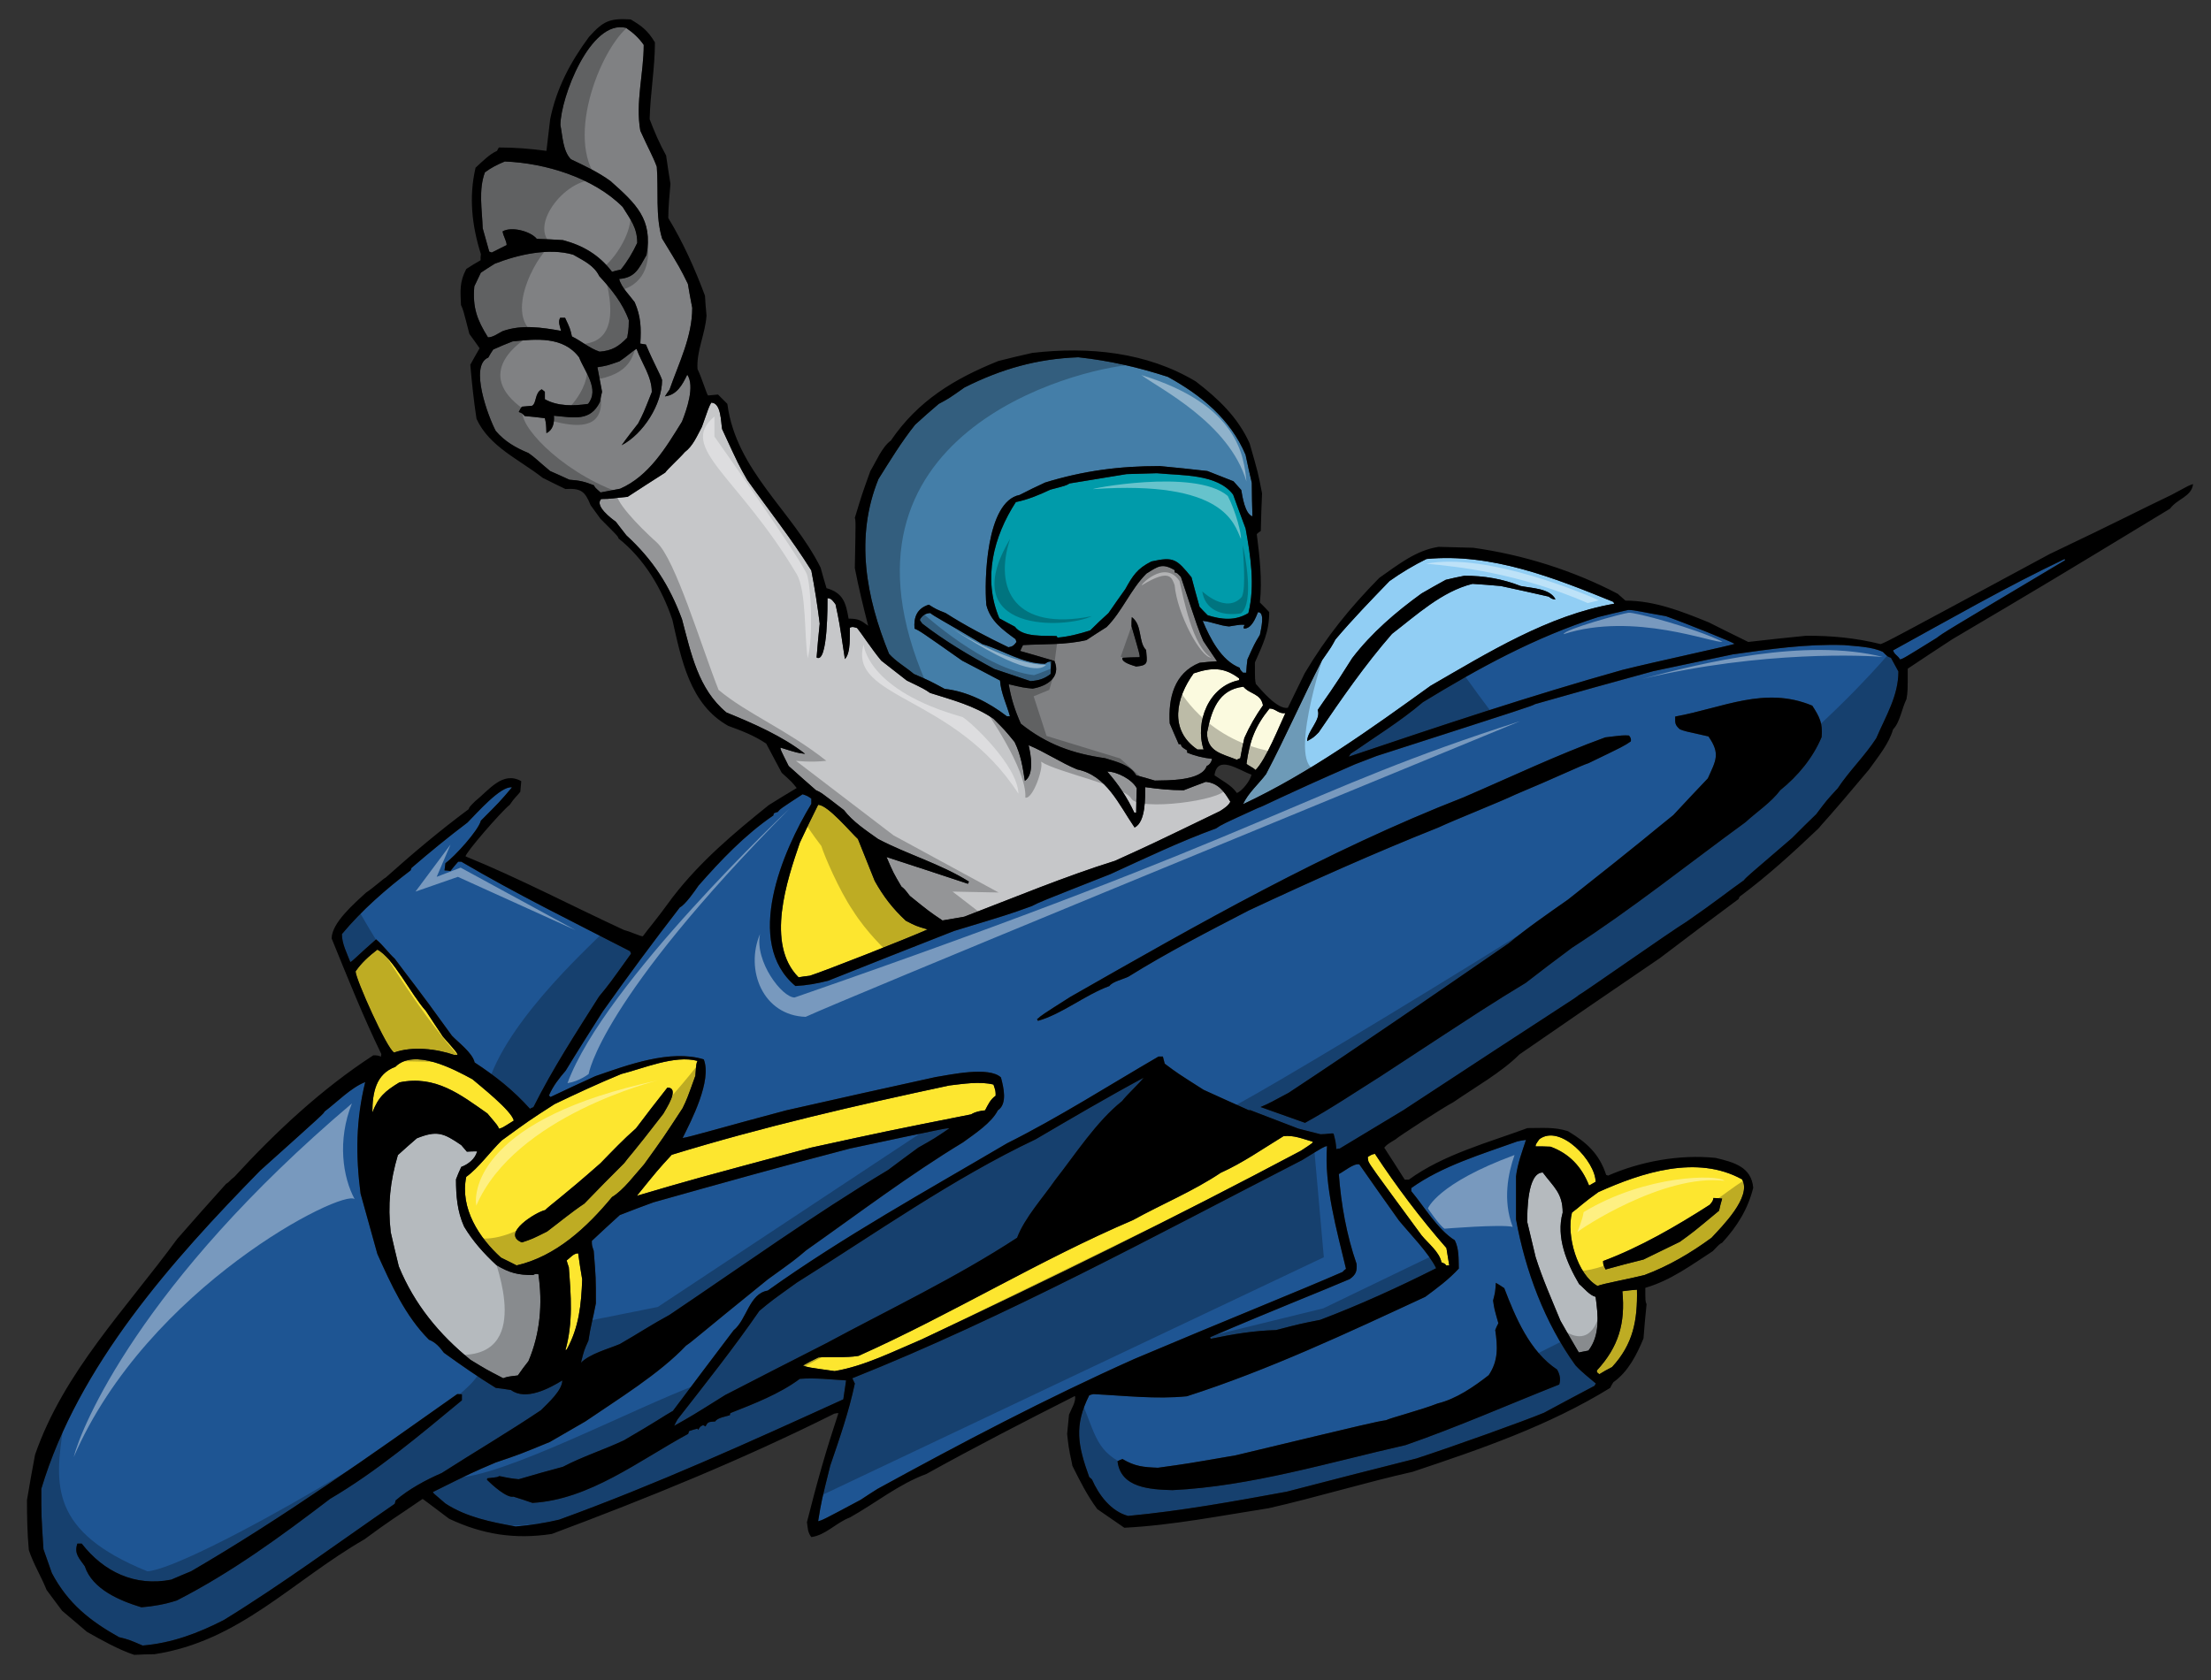 <?xml version="1.0" encoding="utf-8"?>
<!-- Generator: Adobe Illustrator 17.0.0, SVG Export Plug-In . SVG Version: 6.00 Build 0)  -->
<!DOCTYPE svg PUBLIC "-//W3C//DTD SVG 1.1//EN" "http://www.w3.org/Graphics/SVG/1.1/DTD/svg11.dtd">
<svg version="1.1" id="Layer_1" xmlns="http://www.w3.org/2000/svg" xmlns:xlink="http://www.w3.org/1999/xlink" x="0px" y="0px"
	 width="200px" height="152px" viewBox="0 0 200 152" style="enable-background:new 0 0 200 152;" xml:space="preserve">
<rect x="0" y="0" width="200" height="152" fill="#333333" stroke="none"/>
<path id="color9" style="fill:#B5BABE;" d="M138.907,113.731c-0.252-1.067-0.507-2.139-0.759-3.177c0-0.9,0-4.472,1.407-4.472
	c0.982,1.321,1.799,1.854,1.799,3.627c-0.62,2.224,0.366,4.556,1.487,6.467c0.451,0.367,0.931,1.015,1.492,1.155
	c0.226,1.657,0.423,3.458-0.648,4.862c-0.309,0.058-0.591,0.113-0.872,0.17c-0.561-0.955-1.123-1.912-1.658-2.867
	C140.37,117.585,139.526,115.7,138.907,113.731z M43.158,104.171c-0.307,0-0.617,0-0.927,0.027c-0.169-0.196-0.337-0.394-0.506-0.59
	c-1.604-1.099-2.193-1.351-4.02-0.618c-0.593,0.506-1.154,1.012-1.716,1.518c-0.704,2.39-0.929,4.5-0.646,6.974
	c0.224,1.012,0.478,2.055,0.73,3.094c1.407,3.432,3.655,6.159,6.495,8.463c1.433,0.874,1.433,0.874,2.953,1.659
	c0.366-0.14,0.366-0.14,1.322-0.254c0.308-0.448,0.618-0.871,0.957-1.293c1.066-2.502,1.292-5.202,0.9-7.873
	c-0.282-0.026-0.282-0.026-0.48,0.085c-1.376,0-2.134-0.196-3.316-0.898c-1.126-1.042-2.139-2.168-2.925-3.487
	c-0.62-1.379-0.731-2.786-0.731-4.274c0.141-0.396,0.309-0.76,0.478-1.127C42.344,105.352,42.991,104.845,43.158,104.171z"/>
<path id="color8" style="fill:#FDE62F;" d="M87.842,100.824c-7.649,1.519-7.649,1.519-14.482,3.01
	c-10.798,2.897-10.798,2.897-15.748,4.356c1.886-2.334,1.886-2.334,3.15-3.71c8.238-2.529,16.675-4.471,25.111-6.271
	c1.237-0.141,2.756-0.394,3.993-0.083c0.197,0.589,0.197,0.589,0.197,1.011c-0.477,0.337-0.674,0.785-0.957,1.322
	C88.63,100.516,88.264,100.571,87.842,100.824z M144.446,123.995c0,0.17,0,0.17,0.227,0.337c0.363-0.226,0.757-0.45,1.15-0.647
	c1.913-2.079,2.308-4.217,2.252-7c-0.451,0.027-0.9,0.084-1.321,0.139C147.034,119.722,146.415,121.857,144.446,123.995z
	 M79.126,79.707c-0.508-1.265-1.014-2.531-1.52-3.796c-0.646-0.59-2.726-3.094-3.599-3.094c-0.563,1.126-1.124,2.276-1.657,3.43
	c-1.154,3.375-3.123,9.168-0.114,12.176c0.336-0.056,0.674-0.111,1.011-0.141c1.266-0.395,8.831-3.373,10.659-4.19
	c-1.041-0.308-1.041-0.308-1.968-0.786C80.755,82.208,79.911,81.111,79.126,79.707z M61.746,100.265
	c-1.744,2.669-1.744,2.669-3.487,5.087c-0.815,0.9-1.856,2.335-2.895,2.952c-2.278,2.757-5.091,5.371-8.633,6.186
	c-0.479-0.253-0.957-0.477-1.407-0.702c-1.969-1.771-3.741-4.471-3.149-7.31c1.125-0.816,2.166-2.279,3.205-3.29
	c2.474-1.803,2.474-1.803,4.782-3.289c1.995-0.957,3.993-1.887,6.044-2.729c1.941-0.479,4.836-1.744,6.891-1.182
	c-0.112,0.227-0.112,0.227-0.196,1.348C62.141,99.446,62.141,99.446,61.746,100.265z M60.369,98.404
	c-0.956,1.211-1.913,2.449-2.841,3.685c-1.125,0.983-2.166,2.082-3.206,3.149c-3.373,2.982-4.639,3.854-5.006,4.245
	c-0.759,0.143-4.076,2.139-2.109,2.927c0.929-0.31,0.929-0.31,2.28-0.984c1.123-0.845,2.191-1.743,3.373-2.531
	c1.182-1.237,2.39-2.447,3.6-3.656c0.423-0.59,0.618-0.673,3.542-4.471C60.228,100.345,61.549,98.404,60.369,98.404z
	 M51.257,122.111c1.125-2.025,1.322-4.078,1.407-6.356c-0.14-0.785-0.254-1.571-0.365-2.361c-0.423,0-0.732,0.422-1.042,0.647
	c0.057,0.195,0.114,0.393,0.197,0.618c0.197,2.561,0.396,5.006-0.308,7.509C51.173,122.139,51.2,122.111,51.257,122.111z
	 M35.652,95.229c1.659-0.592,3.823-0.339,5.455,0.224h0.282c-0.057-0.224-0.057-0.224-1.323-1.659
	c-0.534-0.786-1.039-1.575-1.546-2.335c-1.321-1.459-2.98-4.836-4.387-5.539c-0.731,0.563-1.434,1.181-1.969,1.969
	C32.164,88.563,35.004,94.92,35.652,95.229z M36.129,97.93c3.263-0.676,5.511,1.093,7.959,2.81c0.956,1.124,0.956,1.124,1.04,1.377
	c0.282-0.055,0.282-0.055,1.35-0.732c-0.225-0.926-3.065-3.148-3.741-3.737c-1.658-0.9-5.258-2.841-6.974-1.125
	c-1.771,0.646-2.08,2.361-2.08,4.134C34.217,99.247,34.836,98.715,36.129,97.93z M83.371,121.185
	c11.558-5.43,23.029-11.081,34.305-17.069c1.069-0.702,1.069-0.702,1.069-0.817c-0.871-0.25-1.716-0.616-2.643-0.503
	c-1.882,1.149-3.683,2.417-5.681,3.315c-2.475,1.659-5.34,2.841-7.93,4.274c-8.435,3.6-16.451,8.548-24.829,12.289
	c-1.207,0.197-2.418,0.055-3.627,0.14c-0.479,0.225-0.956,0.479-1.406,0.732c0.449,0.169,0.449,0.169,2.869,0.506
	C78.195,123.601,80.84,122.252,83.371,121.185z M143.744,107.265c0.195-0.112,0.396-0.225,0.59-0.338
	c0-1.827-3.178-5.286-5.091-3.854c-0.336,0.478-0.336,0.478-0.336,0.649c0.451,0,0.898,0,1.349,0.026
	C141.945,104.367,143.069,105.548,143.744,107.265z M142.196,109.71c0.647-0.477,1.069-0.926,2.391-1.855
	c3.938-1.771,8.914-3.402,12.99-1.152c0.929,1.575-1.855,4.303-2.755,5.285c-1.883,1.38-3.88,2.559-6.072,3.375
	c-1.435,0.364-3.683,0.76-4.246,0.983C142.675,115.333,141.664,111.763,142.196,109.71z M145.008,114.097
	c0,0.393,0.086,0.449,0.226,0.76c1.127-0.311,2.278-0.62,3.433-0.9c1.097-0.534,2.19-1.067,3.288-1.602
	c1.211-0.873,1.211-0.873,3.544-2.813c0.085-0.364,0.168-0.73,0.281-1.096c-0.281-0.028-0.534-0.056-0.787-0.056
	c-0.057,0.28-0.057,0.28-0.337,0.618C151.617,110.947,148.386,112.832,145.008,114.097z M123.724,104.678
	c0,0.112,0.025,0.254,0.056,0.394c0.226,0.451,0.226,0.451,4.809,6.691c0.59,0.73,1.631,1.518,1.799,2.446
	c0.339,0.141,0.339,0.141,0.423,0.28h0.283c-0.089-0.533-0.171-1.067-0.256-1.572c-2.361-2.701-4.499-5.541-6.466-8.522
	C124.088,104.452,124.088,104.452,123.724,104.678z"/>
<path id="color7" style="fill:#C6C7C9;" d="M102.829,71.327c-0.027,0.732-0.055,1.462-0.055,2.194h-0.171
	c-0.646-1.38-1.432-2.56-2.447-3.713C101.058,69.807,102.434,70.54,102.829,71.327z M76.341,73.295
	c0.787,1.039,2.023,1.856,3.092,2.616c2.671,1.404,5.653,2.248,8.211,3.851c-0.028,0.057-0.056,0.113-0.085,0.198
	c-2.473-0.817-4.921-1.632-7.366-2.419c0.618,1.434,0.618,1.434,1.348,2.671c0.283,0.227,0.283,0.227,0.76,0.843
	c1.745,1.408,1.745,1.408,2.953,2.224c0.646-0.112,1.293-0.225,1.969-0.339c4.471-1.714,9.055-3.627,13.638-5.06
	c3.29-1.493,3.29-1.493,9.506-4.501c0.335-0.225,0.758-0.477,0.925-0.844c-0.56-0.929-1.094-1.688-2.22-1.798
	c-0.674,0.252-1.35,0.504-1.996,0.759c-1.183,0-2.307-0.111-3.488-0.281c0,0.956,0.057,3.149-0.955,3.655
	c-1.435-2.08-2.53-4.723-5.202-5.257c-1.491-0.619-2.895-1.574-4.386-2.193c0.197,0.842,0.534,2.643-0.339,3.232
	c-0.196-1.266-0.364-2.361-0.927-3.515c-0.872-1.069-0.872-1.069-1.913-2.107c-1.716-1.183-3.769-1.714-5.736-2.335
	c-0.535-0.365-0.535-0.365-2.109-1.125c-0.787-0.617-1.545-1.209-2.306-1.8c-0.928-1.125-1.744-2.418-2.193-2.953
	c-0.308-0.084-0.394-0.14-0.647-0.029c-0.026,0.646,0.113,2.278-0.449,2.841c-0.508-3.375-0.508-3.375-0.845-4.949
	c-0.198-0.254-0.365-0.561-0.73-0.561c0,0.364,0.056,5.987-0.983,5.37c0.083-1.041,0.169-2.055,0.281-3.066
	c-0.199-1.603-0.451-3.234-0.759-4.809c-1.773-2.839-3.853-5.456-5.792-8.183c-0.788-1.378-0.788-1.378-2.278-4.611
	c-0.114-0.646-0.084-2.391-0.985-2.391c-0.226,0.424-0.226,0.424-0.844,2.194c-0.423,0.789-0.815,1.742-1.546,2.279
	c-0.505,0.59-1.546,1.519-1.771,1.854c-1.154,0.733-2.278,1.464-3.403,2.196c-1.293,0.11-1.407,0.196-2.39,0.196
	c-0.619,0.618,0.927,1.772,1.32,2.052c0.31,0.393,0.619,0.814,0.957,1.235c2.419,2.223,3.909,4.556,5.034,7.594
	c0.816,3.065,1.463,6.327,4.021,8.434c2.419,0.987,5.062,2.138,7.114,3.742c-0.702-0.086-0.702-0.086-2.221-0.562
	c-0.028,0.142-0.028,0.142,0.731,1.659c0.814,0.729,1.632,1.462,2.475,2.193C74.26,71.691,74.26,71.691,76.341,73.295z"/>
<path id="color6" style="fill:#91CEF4;" d="M112.447,72.76c6.043-2.838,11.528-6.804,16.956-10.712
	c5.174-2.983,10.629-6.384,16.616-7.425c-0.027-0.058-0.054-0.111-0.082-0.168c-5.316-2.167-11.051-4.443-16.899-3.88
	c-1.152,0.563-2.278,1.238-3.347,1.997c-1.657,1.715-3.349,3.459-4.892,5.286c-0.367,0.677-0.367,0.677-1.212,1.885
	c-1.743,3.374-3.288,6.916-5.062,10.291C113.882,70.903,112.869,71.775,112.447,72.76z M119.193,64.239
	c0.788-1.18,1.239-1.686,3.122-4.694c1.745-2.28,3.938-4.164,6.272-5.85c0.731-0.421,1.463-0.842,2.193-1.237
	c0.562-0.142,1.125-0.253,1.687-0.366c1.801,0,3.432,0.283,5.089,0.929c0.958,0.199,2.646,0.199,3.151,1.21
	c-0.283,0-0.393-0.086-0.62-0.252c-1.464-0.339-2.896-0.648-4.33-0.958c-0.871-0.085-1.716-0.139-2.561-0.196
	c-2.755,0.675-5.088,2.842-7.282,4.527c-2.475,2.84-4.527,5.822-6.634,8.915c-0.449,0.449-0.449,0.449-1.04,0.788
	C118.241,66.151,119.531,65.111,119.193,64.239z"/>
<path id="color5" style="fill:#FBFADF;" d="M108.875,67.812h-0.562c-2.586-1.744-1.938-4.695-0.338-6.889
	c1.603-0.537,2.727-0.59,4.104,0.45v0.168C109.353,62.075,108.06,65.311,108.875,67.812z M109.185,66.293
	c0,1.717,1.294,1.885,2.699,2.447c0.085-0.055,0.196-0.111,0.309-0.14c0.112-0.619,0.227-1.238,0.367-1.829
	c0.476-1.069,1.013-1.996,1.685-2.952c-0.196-1.097-1.18-0.983-1.771-1.687C110.198,62.383,109.578,64.297,109.185,66.293z
	 M113.572,69.668c0.954-0.957,2.163-4.021,2.699-5.146c-0.647,0.083-0.872-0.421-1.433-0.421c-1.322,1.63-1.803,2.953-2.085,5.002
	C112.869,69.245,113.318,69.414,113.572,69.668z"/>
<path id="color4" style="fill:#447EA8;" d="M113.798,55.383c0.674,0,0.251,1.603,0.168,2.051c-0.507,0.845-0.507,0.845-1.126,2.224
	c-0.057,0.393-0.086,0.785-0.112,1.207h-0.28c-0.255-0.251-0.255-0.251-0.312-0.451c-1.657-0.645-2.672-2.643-3.346-4.245
	c0.816,0.085,1.577,0.451,2.392,0.507c1.041-0.17,1.041-0.17,1.404-0.143c-0.114,0.225-0.114,0.225-0.057,0.339
	C113.232,56.873,113.572,55.916,113.798,55.383z M82.667,60.979c1.435,0.619,1.435,0.619,2.784,1.349
	c2.053,0.224,4.021,1.238,5.625,2.476h0.281c-0.309-1.098-0.817-2.111-0.899-3.235c-1.155-0.617-2.308-1.209-3.431-1.8
	c-3.796-2.67-3.796-2.67-4.302-2.896c-0.086-1.039,0.224-1.829,1.293-2.164c0.676,0.421,0.676,0.421,1.52,0.757
	c1.799,1.154,3.739,2.164,5.679,3.095c0.366-0.057,0.508-0.168,0.73-0.479c-0.026-0.084-0.056-0.169-0.084-0.253
	c-1.152-0.845-2.276-1.631-2.642-3.093c-0.197-2.193-0.029-9.364,3.007-9.954c0.76-0.395,1.518-0.76,2.308-1.124
	c3.485-1.07,6.719-1.491,10.374-1.491c1.438,0.139,2.871,0.281,4.304,0.449c0.785,0.309,1.575,0.617,2.362,0.928
	c0.226,0.253,0.452,0.506,0.703,0.788c0.111,0.62,0.337,2.163,1.012,2.389c-0.027-1.011-0.058-2.025-0.058-3.036
	c-0.196-0.846-0.393-1.689-0.56-2.53c-1.381-3.262-4.023-5.399-7.033-7.059c-2.695-0.872-5.256-1.462-8.095-1.772
	c-3.742,0.142-6.918,1.04-10.293,2.728c-1.435,1.011-1.435,1.011-2.334,1.489c-0.731,0.619-1.434,1.238-2.138,1.885
	c-1.238,1.547-2.277,3.263-3.319,4.921c-2.136,5.26-1.125,10.685,0.957,15.804C81.037,59.854,81.938,60.359,82.667,60.979z
	 M95.096,59.824c-0.31,0.059-0.31,0.059-0.56,0.228c-2.026,0-3.771-1.21-5.653-1.772c-3.6-2.139-4.415-2.531-4.725-2.812
	c-0.421,0-0.787,0.252-0.956,0.619c0.057,0.11,0.14,0.224,0.226,0.336c1.996,1.547,4.302,2.925,6.522,4.105
	c1.07,0.366,2.166,0.732,3.263,1.098c0.759-0.057,1.237-0.199,1.827-0.647C95.039,60.583,95.069,60.19,95.096,59.824z"/>
<path id="color3" style="fill:#009BAA;" d="M95.576,57.549c-1.097-0.058-3.038,0.14-3.77-0.845c-0.477-0.253-0.955-0.506-1.406-0.76
	c-1.518-3.57-0.534-7.395,1.49-10.517c1.098-0.225,2.109-0.646,3.122-1.125c1.407-0.366,1.407-0.366,1.744-0.563
	c1.716-0.279,3.43-0.561,5.146-0.843c0.9-0.029,1.828-0.056,2.756-0.082c2.165,0.225,5.455,0.027,6.889,1.939
	c0.366,1.012,0.732,2.023,1.127,3.065c0.448,2.448,0.87,5.173,0.252,7.648c-1.182,0.732-2.446,0.591-3.683,0.199
	c-0.254-0.254-0.507-0.509-0.732-0.76c-0.253-0.901-0.505-1.8-0.729-2.671c-1.352-1.66-1.604-1.886-3.629-1.435
	c-1.294,0.647-1.688,1.292-2.361,2.501c-0.507,0.704-1.013,1.436-1.519,2.166c-0.564,0.506-1.127,1.04-1.661,1.575
	c-0.982,0.31-1.939,0.562-2.952,0.648C95.632,57.63,95.602,57.578,95.576,57.549z"/>
<path id="color2" style="fill:#1E5593;" d="M102.604,122.954c-7.928,3.543-15.634,7.594-23.226,11.754
	c-0.506,0.311-1.013,0.649-1.519,0.984c-3.43,1.83-3.43,1.83-3.853,1.941c0.309-1.884,0.309-1.884,1.096-5.033
	c0.846-2.473,1.69-4.893,2.223-7.424c-0.083-0.169-0.169-0.338-0.225-0.479c13.946-5.566,27.333-12.878,40.689-19.739
	c1.967-1.21,1.967-1.21,2.249-1.266c-0.282,3.542,0.9,7.678,1.716,11.107c-0.112,0.084-0.226,0.17-0.311,0.281
	C117.789,116.685,110.367,119.665,102.604,122.954z M171.247,58.841c0.083,0.365,0.447,0.478,0.618,0.817
	c0.279-0.058,0.279-0.058,3.317-1.942c0.674-0.506,0.674-0.506,11.612-7.029c-0.025-0.059-0.025-0.086-0.025-0.114
	C181.512,53.078,176.361,56.029,171.247,58.841z M60.565,118.963c6.524-4.388,13.021-9.058,19.769-13.106
	c0.9-0.672,1.798-1.349,2.728-2.023c1.489-0.843,1.489-0.843,2.81-1.742c-0.281-0.028-0.281-0.028-8.998,1.826
	c-5.933,1.547-11.867,3.207-17.77,4.867c-1.014,0.363-2.025,0.757-3.039,1.15c-0.843,0.76-1.687,1.547-2.53,2.335
	c0,0.395,0,0.395,0.17,0.899c0.197,2.447,0.197,2.447,0.197,4.752c-0.283,1.492-0.479,2.053-0.676,3.374
	c-0.393,0.873-0.393,0.873-0.675,1.997c0.815-0.814,2.447-1.237,3.515-1.687C57.641,120.705,58.908,119.861,60.565,118.963z
	 M171.05,59.516c0.222,0.395,0.448,0.816,0.674,1.239c0,2.22-1.155,4.048-1.999,6.044c-1.038,1.604-2.444,2.952-3.484,4.528
	c-1.013,1.097-1.013,1.097-1.939,2.334c-0.734,0.703-1.463,1.433-2.195,2.165c-4.134,3.543-4.134,3.543-4.358,3.824
	c-1.405,0.985-2.446,1.855-5.173,3.741c-1.435,0.872-9.338,6.437-9.785,6.664c-0.17,0.196-1.518,0.983-15.859,10.404
	c-1.912,1.153-3.826,2.306-5.737,3.459c-0.113,0-0.226,0.026-0.311,0.056c-0.056-0.646-0.056-0.646-0.25-1.406
	c-0.199-0.056-0.594,0.059-1.183,0.059c-0.676-0.172-1.352-0.339-1.999-0.509v-0.194c0.201-0.104,0.399-0.225,0.599-0.334l0,0
	c0.002-0.001,0.004-0.002,0.006-0.004c2.324-1.271,4.624-2.822,6.849-4.219c9.871-6.469,9.871-6.469,13.104-8.436
	c1.375-1.069,2.783-2.138,4.188-3.179c5.399-3.486,10.489-7.563,15.692-11.359c1.011-0.929,2.334-1.8,3.147-2.897
	c1.605-1.294,2.953-2.925,3.743-4.81c0.111-1.236-0.17-1.799-0.845-2.84c-4.303-1.798-8.072,0.198-12.401,0.986
	c0,0.561-0.058,0.73,0.421,1.151c0.423,0.168,0.423,0.168,2.587,0.646c1.097,1.576,0.677,2.166-0.056,3.797
	c-1.041,1.097-2.079,2.193-3.12,3.319c-2.11,1.687-2.335,1.968-9.533,7.649c-1.8,1.265-3.684,2.559-5.371,3.963
	c-6.579,4.528-13.217,9.112-19.909,13.526c-0.152,0.075-0.32,0.166-0.496,0.262c-0.606,0.326-1.325,0.731-2.019,1.01
	c-0.331,0.134-0.654,0.235-0.954,0.284h-0.001c-0.032,0.006-0.067,0.016-0.099,0.02c-1.38-0.618-2.759-1.235-4.108-1.854
	c-2.388-1.521-2.388-1.521-3.515-2.365c-0.056-0.222-0.111-0.448-0.167-0.645h-0.396c-4.498,2.614-9.026,5.511-13.694,7.846
	c-7.253,4.273-14.791,8.435-21.653,13.328c-1.687,0.28-1.884,2.614-3.091,3.6c-1.828,2.416-3.656,4.836-5.485,7.283
	c-0.844,0.477-1.434,0.927-4.443,2.672c-1.797,0.843-3.739,1.461-5.51,2.39c-1.352,0.364-2.674,0.729-3.993,1.124
	c-1.182-0.109-1.546-0.281-1.8-0.281c-0.057,0.084-0.057,0.084-1.04,0.196c-0.029,0.029-0.029,0.085-0.029,0.141
	c0.422,0.423,1.772,1.662,2.391,1.521c0.561,0.166,1.124,0.364,1.715,0.563c5.146-0.283,9.674-3.854,14.087-6.244
	c0.03-0.084,0.057-0.169,0.085-0.252c0.253-0.085,0.506-0.17,0.76-0.226c0,0.029,0.028,0.056,0.057,0.111
	c0.197-0.308,0.197-0.308,0.45-0.422c0.055,0.029,0.14,0.058,0.224,0.114c0.198-0.48,0.394-0.395,0.871-0.45
	c0.197-0.34,0.987-0.45,1.323-0.563c0-0.085,0.029-0.142,0.057-0.197c2.08-0.817,4.471-1.742,6.272-3.093
	c1.377-0.112,2.783,0.057,4.189,0.14c-0.083,0.564-0.169,1.126-0.254,1.715c-8.464,3.854-16.955,7.706-25.702,10.885
	c-1.292,0.309-2.587,0.504-3.936,0.617c-2.194-0.393-4.471-0.844-6.355-2.081c-1.125-0.955-1.125-0.955-1.125-1.04
	c3.571-1.771,3.571-1.771,5.681-2.67c2.165-0.733,2.165-0.733,4.895-1.857c1.066-0.619,2.135-1.237,3.206-1.855
	c2.924-1.998,6.692-4.304,9.111-6.861c0.701-0.479,0.928-0.76,7.394-5.991c2.419-1.742,2.419-1.742,3.488-2.643
	c4.667-3.29,9.306-6.807,14.172-9.757c1.04-0.758,2.587-1.771,3.15-2.896c0.899-0.592,0.505-2.137,0.28-2.981
	c-1.094-1.012-4.526-0.253-5.932-0.027c-4.5,0.981-8.998,1.995-13.498,3.009c-5.623,1.492-8.828,2.447-9.364,2.502
	c0.789-1.576,2.672-5.203,1.912-7.115c-3.038-0.926-6.889,0.507-9.813,1.521c-1.351,0.618-2.699,1.238-4.049,1.884
	c-0.055-0.055-0.112-0.113-0.14-0.141c0.393-0.9,0.899-1.519,1.518-2.249c1.094-1.801,2.221-3.572,3.345-5.343
	c2.25-3.18,4.585-6.328,6.975-9.421c0.506-0.252,1.377-1.517,1.687-1.969c2.053-2.335,4.189-4.583,6.776-6.355
	c0-0.083,0.028-0.142,0.057-0.196c0.112-0.057,0.225-0.085,0.336-0.114c0.226-0.281,0.226-0.281,2.249-1.602
	c0.423,0.141,0.423,0.141,0.79,0.393v0.476c-2.587,4.249-6.16,12.544-1.435,16.479c1.013-0.054,1.968-0.225,2.952-0.476
	c3.796-1.52,7.593-3.01,11.389-4.502c4.921-1.49,4.921-1.49,7.03-2.248c0.704-0.365,0.704-0.365,7.115-2.896
	c3.148-1.436,6.299-2.952,9.558-4.135c0.536-0.365,0.536-0.365,3.8-1.854c0.422-0.114,1.911-0.958,8.743-3.938
	c0.646-0.252,1.297-0.504,1.97-0.759c13.975-4.498,13.975-4.498,14.341-4.694c3.541-1.015,7.116-2,10.686-2.981
	c2.39-0.508,4.778-1.014,7.196-1.521c3.378-0.478,6.637-0.956,10.068-0.842c1.097,0.111,2.53,0.141,3.517,0.618
	C170.739,59.405,170.739,59.405,171.05,59.516z M147.512,67.081c0.059-0.226-0.031-0.394-0.167-0.536
	c-0.534-0.026-0.534-0.026-2.14,0.17c-4.328,1.573-8.577,3.599-12.822,5.426c-12.455,4.864-23.984,11.446-35.571,18.056
	c-2.559,1.628-2.559,1.628-3.009,2.024c0.03,0.026,0.057,0.083,0.087,0.14c2.192-0.618,4.246-2.336,6.467-3.15
	c0.252-0.393,1.264-0.616,1.715-0.844c3.517-2.192,7.199-4.076,10.881-5.989c5.653-2.643,11.362-5.201,17.153-7.507
	c1.632-0.759,5.431-2.25,7.03-3.008c3.573-1.49,5.905-2.616,6.552-2.812C146.893,67.503,146.893,67.503,147.512,67.081z
	 M39.953,133.276c-1.434,0.616-2.98,1.459-4.161,2.474c-0.028,0.083-0.057,0.193-0.084,0.309
	c-5.118,3.518-10.15,7.254-15.465,10.518c-2.362,1.207-4.696,2.081-7.339,2.306c-1.237-0.533-1.237-0.533-2.138-0.758
	c-2.615-1.466-4.611-3.038-6.072-5.795c-0.253-0.731-0.507-1.461-0.761-2.164c-0.196-3.011-0.196-3.011-0.196-5.458
	c3.345-11.161,11.811-20.639,19.796-28.793c5.737-5.146,5.737-5.146,5.822-5.343c1.125-0.845,2.391-2.167,3.684-2.671
	c-0.843,3.432-0.873,6.607-0.422,10.094c0.505,1.801,1.012,3.628,1.518,5.456c1.238,2.754,2.531,5.626,4.669,7.762
	c0.59,0.227,0.983,0.677,1.349,1.179c1.517,1.098,3.093,2.195,4.695,3.18c0.451,0.056,0.9,0.111,1.378,0.195
	c1.323,0.986,3.46-0.14,4.639-0.871c0,0.899-1.293,2.054-1.939,2.7C46,129.563,42.934,131.363,39.953,133.276z M41.781,126.695
	v-0.536c-0.141-0.025-0.28-0.025-0.423-0.025c-7.789,5.51-15.801,11.218-24.07,16.027c-0.619,0.252-1.209,0.506-1.799,0.76
	c-3.29,0.646-6.103-0.704-8.099-3.263H6.998c-0.311,0.928,0.168,1.32,0.673,2.054c0.676,2.08,3.18,3.12,5.12,3.71
	c1.095-0.082,2.165-0.281,3.205-0.618c4.949-2.528,9.448-5.821,13.864-9.194C34.077,133.134,38.012,129.816,41.781,126.695z
	 M35.707,86.737c1.405,1.91,1.688,2.136,5.175,6.974c0.619,0.646,1.855,1.544,2.052,2.416c1.885,1.238,3.486,2.502,5.006,4.192
	c0.082-0.056,0.197-0.113,0.308-0.142c1.745-3.487,3.853-6.723,5.935-10.011c0.926-1.125,0.926-1.125,2.897-3.881
	c-0.03-0.087-0.057-0.168-0.086-0.225c-5.09-2.616-10.347-5.203-15.268-8.1h-0.281c-0.254,0.283-0.479,0.564-0.704,0.844
	c-0.197-0.029-0.365-0.056-0.534-0.056c0.029-0.224,0.057-0.452,0.085-0.647c0.816-0.59,2.98-2.953,3.206-3.852
	c1.715-1.717,1.715-1.717,2.813-3.01c-1.013-0.166-3.206,2.365-4.023,3.179c-1.715,1.294-3.429,2.698-5.062,4.106
	c-0.027,0.056-0.056,0.14-0.084,0.224c-2.249,1.715-4.415,3.601-6.214,5.765c0,0.871,0.45,1.715,0.759,2.529
	c0.225-0.083,0.619-0.561,2.333-2.052C34.639,85.498,35.116,86.199,35.707,86.737z M128.701,63.538
	c-1.97,1.687-4.388,3.177-6.524,4.668c-0.058,0.082-0.113,0.168-0.169,0.254c8.182-2.758,16.421-5.514,24.746-7.849
	c2.895-0.729,10.011-2.249,10.15-2.361c-0.171-0.141-4.105-1.744-6.216-2.502c-2.163-0.364-2.782-0.563-3.404-0.563
	c-0.924,0.199-1.824,0.424-2.725,0.648C138.907,57.63,133.762,60.444,128.701,63.538z M92.002,111.987
	c0.677-1.799,2.362-3.654,3.431-5.203c1.829-2.332,3.741-5.313,6.075-7.169c0.449-0.593,1.49-1.519,1.94-2.106
	c-3.29,1.769-6.55,3.683-9.756,5.564c-7.538,3.571-14.54,8.549-21.599,12.964c-2.277,1.63-2.277,1.63-3.4,2.56
	c-2.306,3.345-4.893,6.607-7.398,9.813c-0.111,0.197-0.226,0.393-0.308,0.591c1.603-0.901,1.603-0.901,4.61-2.784
	c3.038-1.574,6.075-3.12,9.11-4.668C80.448,118.457,86.547,115.559,92.002,111.987z M122.09,115.727
	c-2.612,1.124-6.466,2.615-12.626,5.26c0,0.029,0.029,0.085,0.059,0.141c2.023-0.422,3.853-0.731,5.905-0.788
	c2.166-0.563,2.166-0.563,3.993-0.926c3.569-1.352,7.084-2.954,10.488-4.669c-0.704-1.434-2.389-3.122-3.374-4.33
	c-1.21-1.688-2.391-3.374-3.571-5.063c-0.478-0.14-1.436,0.675-1.857,0.872c0.198,2.728,0.704,5.539,1.604,8.126
	C122.766,114.997,122.654,115.333,122.09,115.727z M127.66,107.77v-0.281c2.782-1.996,6.382-3.063,9.588-4.218
	c0.255-0.057,0.505-0.112,0.787-0.14c-0.366,1.124-0.757,2.137-0.9,3.29v3.906c0.844,4.642,2.589,9.338,5.371,13.191
	c0.62,0.674,1.21,1.097,1.856,1.658c-0.057,0.056-0.083,0.11-0.112,0.197c-1.547,0.813-3.065,1.63-4.583,2.445
	c-1.828,0.759-8.099,3.01-11.53,4.134c-3.936,0.983-7.846,1.997-11.752,3.009c-4.752,0.871-9.534,1.743-14.344,2.192
	c-1.545-0.421-2.642-1.882-3.26-3.29c-0.086-0.083-0.171-0.167-0.254-0.225c-1.039-2.896-1.379-4.639,0-7.395
	c0.111-0.058,0.254-0.086,0.395-0.111c2.812,0.14,5.624,0.476,8.436,0.196c7.367-2.362,14.536-5.736,21.569-8.998
	c1.066-0.788,2.136-1.577,3.034-2.561c-0.027-0.871,0.028-1.771-0.366-2.558C130.051,111.256,128.813,109.147,127.66,107.77z
	 M134.663,124.418c-1.324,1.041-2.953,2.162-4.612,2.559c-1.408,0.562-4.304,1.321-4.67,1.517c-1.04,0.167-1.04,0.167-13.609,3.178
	c-4.387,0.759-4.387,0.759-7.029,1.124c-1.321-0.055-2.055-0.112-3.205-0.787c-0.169,0.058-0.31,0.113-0.45,0.197
	c0.281,2.419,2.951,2.559,4.978,2.615c7.057-0.338,14.257-2.53,21.089-4.077c4.695-1.631,9.277-3.656,13.891-5.481
	c0.141-0.479,0.057-0.902-0.196-1.351c-2.475-1.631-3.769-4.727-4.78-7.368c-0.253-0.168-0.508-0.339-0.76-0.479
	c-0.056,0.844-0.056,0.844-0.252,1.602c0.112,0.763,0.112,0.763,0.48,2.055c-0.114,0.197-0.197,0.393-0.283,0.617
	C135.477,121.857,135.535,123.124,134.663,124.418z M118.049,101.589l-4.021-1.429c0.003-0.001,0.007-0.003,0.01-0.005
	c-0.331,0.134-0.654,0.235-0.954,0.284l4.367,1.678v-0.194C117.651,101.818,117.85,101.698,118.049,101.589z M124.903,97.366
	c-2.225,1.396-4.524,2.947-6.849,4.219C120.379,100.313,122.679,98.763,124.903,97.366z M116.552,98.884
	c-0.152,0.075-0.321,0.166-0.496,0.262C116.231,99.05,116.399,98.959,116.552,98.884z"/>
<path id="color1" style="fill:#808183;" d="M43.664,20.655c-0.056-1.689-0.393-3.458,0.198-5.062
	c0.562-0.422,1.125-0.704,1.799-0.983c3.656,0.139,8.015,1.462,10.657,4.106c0.73,1.178,1.323,1.883,1.323,3.261
	c-0.423,0.898-0.872,1.657-1.489,2.418c-0.283,0.055-0.536,0.114-0.79,0.196c-1.18-1.548-2.643-2.39-4.443-2.867
	c-0.786-0.058-1.575-0.085-2.362-0.113c-0.536-0.676-2.276-1.155-3.093-0.676c0.057,0.422,0.366,0.872,0.366,1.237l-1.35,0.675
	c-0.084-0.028-0.17-0.057-0.226-0.085L43.664,20.655z M45.464,29.961c1.743-0.617,3.516-0.336,5.288-0.027
	c-0.114-0.452-0.283-0.787-0.086-1.181h0.45c0.45,0.957,0.45,0.957,0.619,1.687c0.871,0.421,1.575,1.068,2.502,1.377
	c1.125-0.086,1.714-0.452,2.502-1.266c0.055-0.477,0.142-0.561,0.142-1.575c-0.534-1.517-1.576-2.811-2.673-3.993
	c-0.478-0.983-1.434-1.405-2.36-1.94c-2.223-0.647-5.007,0-7.089,0.815c-0.419,0.254-0.842,0.536-1.264,0.816
	c-0.196,0.395-0.393,0.816-0.59,1.237c-0.17,1.912,0.25,3.038,1.237,4.611C44.594,30.524,45.071,30.158,45.464,29.961z
	 M104.461,70.623c-0.564-0.168-1.123-0.337-1.687-0.478c-0.536-0.956-1.828-1.238-2.813-1.547c-2.924-0.421-5.259-1.235-7.62-3.119
	c-0.536-1.212-0.873-2.251-1.099-3.574c1.323,0.309,1.323,0.309,2.165,0.395c1.324-0.226,2.588-1.041,1.97-2.502
	c-1.041-0.309-2.08-0.619-3.094-0.9c0.084-0.198,0.168-0.366,0.253-0.535c1.94-0.112,3.796,0,5.736-0.45
	c0.59-0.393,1.208-0.789,1.828-1.181c1.405-1.406,2.165-3.403,3.598-4.836c1.042-0.648,1.407-0.985,2.559-0.31v0.197
	c0.229,0.057,0.229,0.057,0.563,0.42c1.576,4.751,1.576,4.751,2.026,5.794c0.394,0.59,0.814,1.209,1.237,1.828
	c-0.536,0.028-1.07,0.085-1.576,0.139c-2.307,0.928-2.84,3.208-2.7,5.486c0.255,0.619,0.537,1.236,0.816,1.882h0.196
	c0,0.281,0.368,0.422,0.563,0.562v0.197c0.731,0.311,1.464,0.478,2.25,0.563c-0.028,0.251-0.225,0.562-0.479,0.646
	C108.706,70.679,105.557,70.596,104.461,70.623z M103.674,58.813c-0.729-0.731-0.31-2.25-1.294-2.98
	c-0.028,0.253-0.028,0.534-0.028,0.814c0.76,2.616,0.76,2.616,0.732,2.814c-0.536,0-1.043,0.027-1.547,0.054
	c-0.14,0.422,0.983,0.704,1.237,0.789C103.926,60.19,103.759,59.938,103.674,58.813z M56.095,44.218
	c2.613-1.15,4.133-3.711,5.595-6.072c0.421-1.069,1.181-3.206,0.478-4.247c-0.45,0.927-0.929,1.827-2.024,1.967
	c0.14-0.226,0.28-0.421,0.421-0.618c0.844-2.419,2.052-4.78,2.052-7.395c-0.14-0.732-0.281-1.462-0.393-2.166
	c-0.704-1.435-0.704-1.435-2.333-4.105c-0.619-2.024-0.311-4.359-0.479-6.495c-0.365-0.985-0.731-1.574-1.491-3.262
	c-0.45-2.559,0.309-5.204,0.309-7.763c-0.449-0.646-0.956-1.096-1.603-1.544c-3.233-0.789-5.933,6.355-5.933,8.799
	c0.197,0.987,0.224,2.363,0.955,3.095c1.239,0.591,2.448,1.151,3.573,1.967c2.305,2.055,3.853,3.459,3.261,6.691
	c-0.702,1.239-1.013,2.056-2.475,2.168c0.17,0.729,0.957,1.489,1.407,2.108c0.563,1.295,0.592,2.335,0.506,3.741
	c0.169,0.028,0.337,0.055,0.506,0.084c0.788,1.857,1.237,2.558,1.463,3.206c0,2.222-1.716,4.891-3.656,5.905
	c0.477-0.675,0.983-1.32,1.49-1.967c0.479-0.931,0.479-0.931,1.236-2.841c0-1.434-0.9-2.587-1.377-3.908
	c-0.31,0.14-0.9,0.701-1.546,1.125c-1.126,0.394-1.126,0.394-1.997,0.535c0.141,0.731,0.281,1.462,0.421,2.221
	c-0.083,0.31-0.14,0.618-0.196,0.928c-0.872,1.772-2.333,1.405-4.161,1.238c0.056,0.647-0.086,1.294-0.676,1.574
	c-0.028-0.843-0.028-0.843-0.141-1.35c-0.62-0.085-1.239-0.139-1.827-0.197c-0.226-0.255-0.226-0.255-0.534-0.366
	c0.083-0.169,0.168-0.337,0.279-0.479c0.312-0.028,0.619-0.056,0.929-0.084c0.421-0.253,0.224-1.18,0.872-1.489
	c0.084,0.055,0.168,0.14,0.281,0.224v0.674c1.153,0.647,2.614,0.619,3.908,0.421c1.069-1.319-0.308-2.923-0.815-4.216
	c-1.433-1.913-3.909-1.658-6.018-1.435c-0.59,0.225-1.18,0.478-1.744,0.731c-0.166,0.225-0.308,0.479-0.449,0.731
	c-1.743,0.702,0,5.371,0.675,6.637c0.815,0.955,1.8,1.518,2.954,1.997c0.618,0.421,0.844,0.703,1.967,1.633
	c0.563,0.25,1.153,0.505,1.743,0.785c0.902,0.058,1.38,0.169,2.222,0.507c0.084,0.194,0.084,0.194,0.591,0.645
	C54.913,44.444,55.503,44.332,56.095,44.218z"/>
<path id="outline" d="M41.781,126.695c-3.769,3.121-7.704,6.439-11.921,8.914c-4.417,3.373-8.916,6.666-13.864,9.194
	c-1.04,0.337-2.11,0.536-3.205,0.618c-1.94-0.59-4.444-1.63-5.12-3.71c-0.505-0.733-0.983-1.126-0.673-2.054h0.393
	c1.995,2.559,4.809,3.909,8.099,3.263c0.59-0.254,1.18-0.508,1.799-0.76c8.268-4.81,16.281-10.518,24.07-16.027
	c0.143,0,0.282,0,0.423,0.025V126.695z M145.205,66.715c-4.328,1.573-8.577,3.599-12.822,5.426
	c-12.455,4.864-23.984,11.446-35.571,18.056c-2.559,1.628-2.559,1.628-3.009,2.024c0.03,0.026,0.057,0.083,0.087,0.14
	c2.192-0.618,4.246-2.336,6.467-3.15c0.252-0.393,1.264-0.616,1.715-0.844c3.517-2.192,7.199-4.076,10.881-5.989
	c5.653-2.643,11.362-5.201,17.153-7.507c1.632-0.759,5.431-2.25,7.03-3.008c3.573-1.49,5.905-2.616,6.552-2.812
	c3.206-1.546,3.206-1.546,3.825-1.969c0.059-0.226-0.031-0.394-0.167-0.536C146.811,66.519,146.811,66.519,145.205,66.715z
	 M118.049,101.589c0.002-0.001,0.004-0.002,0.006-0.004c2.324-1.271,4.624-2.822,6.849-4.219c9.871-6.469,9.871-6.469,13.104-8.436
	c1.375-1.069,2.783-2.138,4.188-3.179c5.399-3.486,10.489-7.563,15.692-11.359c1.011-0.929,2.334-1.8,3.147-2.897
	c1.605-1.294,2.953-2.925,3.743-4.81c0.111-1.236-0.17-1.799-0.845-2.84c-4.303-1.798-8.072,0.198-12.401,0.986
	c0,0.561-0.058,0.73,0.421,1.151c0.423,0.168,0.423,0.168,2.587,0.646c1.097,1.576,0.677,2.166-0.056,3.797
	c-1.041,1.097-2.079,2.193-3.12,3.319c-2.11,1.687-2.335,1.968-9.533,7.649c-1.8,1.265-3.684,2.559-5.371,3.963
	c-6.579,4.528-13.217,9.112-19.909,13.526c-0.152,0.075-0.321,0.166-0.496,0.262c-0.606,0.327-1.325,0.732-2.019,1.01
	c-0.003,0.002-0.007,0.004-0.01,0.005L118.049,101.589z M119.281,66.266c2.106-3.092,4.159-6.074,6.634-8.915
	c2.194-1.686,4.527-3.853,7.282-4.527c0.845,0.057,1.689,0.111,2.561,0.196c1.434,0.31,2.866,0.619,4.33,0.958
	c0.227,0.166,0.337,0.252,0.62,0.252c-0.506-1.011-2.193-1.011-3.151-1.21c-1.657-0.646-3.288-0.929-5.089-0.929
	c-0.562,0.113-1.125,0.225-1.687,0.366c-0.73,0.396-1.462,0.816-2.193,1.237c-2.335,1.687-4.527,3.57-6.272,5.85
	c-1.883,3.008-2.334,3.515-3.122,4.694c0.338,0.872-0.952,1.912-0.952,2.814C118.832,66.715,118.832,66.715,119.281,66.266z
	 M198.381,43.797c-0.141,1.153-1.435,1.323-2.081,2.222c-10.939,6.638-10.939,6.638-19.685,11.809
	c-1.349,0.874-2.697,1.773-4.048,2.673c0,2.081,0,2.081-0.114,2.756c-0.421,0.843-0.588,2.107-1.208,2.727
	c-0.395,1.352-1.376,2.505-2.191,3.656c-3.908,4.668-4.134,4.781-4.557,5.314c-2.277,2.166-4.583,4.275-7.115,6.158
	c-0.058,0.059-0.085,0.142-0.112,0.226c-2.391,1.771-4.751,3.544-7.114,5.343c-4.245,2.897-8.491,5.793-12.713,8.72
	c-1.628,1.629-4.076,3.005-5.986,4.327c-0.787,0.396-5.033,3.149-5.203,3.346c-0.786,0.478-0.786,0.478-1.038,0.762
	c0.617,0.956,1.236,1.912,1.854,2.897h0.366c3.121-2.279,7.168-3.35,10.739-4.669c1.352,0,2.446-0.111,3.657,0.28
	c1.688,1.013,2.841,2.052,3.459,3.963c0.055,0,0.112,0.029,0.167,0.059c2.955-1.293,6.496-1.94,9.73-1.603
	c1.659,0.394,3.236,0.815,3.404,2.7c-0.479,1.938-1.463,3.515-2.813,4.977c-0.226,0.113-0.226,0.113-0.844,0.759
	c-1.996,1.292-3.796,2.644-6.104,3.319c0,1.208,0,1.208,0.113,1.49c-0.113,1.011-0.195,2.052-0.279,3.091
	c-0.62,1.49-1.382,3.009-2.729,3.964c-0.114,0.171-0.196,0.34-0.282,0.509c-5.567,3.431-11.727,5.539-17.883,7.594
	c-4.359,0.982-8.662,2.304-12.992,3.289c-4.33,0.674-8.689,1.545-13.075,1.771c-0.816-0.561-1.631-1.126-2.447-1.688
	c-0.899-1.207-1.574-2.558-2.248-3.909c-0.365-1.826-0.365-1.826-0.478-2.896c0.057-0.59,0.113-1.182,0.169-1.744
	c0.169-0.421,0.674-1.235,0.534-1.685c-4.499,2.276-9.027,4.611-13.441,7.058c-2.476,0.902-4.641,2.671-6.919,3.936
	c-1.209,0.449-2.193,1.604-3.485,1.771c-0.34-0.45-0.31-0.786-0.394-1.35c0.843-3.345,1.743-6.608,2.866-9.87
	c-0.139,0-0.281,0.027-0.393,0.056c-8.266,4.135-16.9,7.65-25.56,10.883c-3.32,0.506-6.244,0.056-9.281-1.377
	c-0.816-0.62-1.602-1.211-2.39-1.8c-2.531,1.742-2.868,1.883-5.258,3.654c-6.58,3.796-11.304,9.224-19.01,10.403
	c-0.618,0-1.236,0.03-1.826,0.058c-1.434-0.479-2.926-1.321-4.274-2.081c-0.76-0.646-1.52-1.293-2.251-1.911
	c-0.478-0.646-0.954-1.266-1.404-1.884c-0.506-1.264-1.183-2.334-1.604-3.602c-0.141-1.487-0.169-3.008-0.169-4.527
	c0.226-1.376,0.479-2.752,0.73-4.102c2.59-7.482,8.269-13.246,12.852-19.517c1.463-1.687,2.953-3.346,4.442-5.005
	c0.283-0.143,0.339-0.339,0.733-0.618c3.769-4.104,7.901-7.959,12.568-10.997c0.366,0,0.366,0,0.703,0.114
	c0-0.084,0-0.17,0.029-0.225C32.84,91.967,31.433,88.423,30,84.91c0-1.436,2.136-3.236,3.092-4.135
	c0.646-0.422,1.604-1.294,1.8-1.378c2.419-2.163,4.893-4.249,7.506-6.188c0.059-0.196,0.059-0.196,0.563-0.701
	c1.266-1.013,2.503-2.786,4.19-1.83c-0.027,0.31-0.055,0.62-0.085,0.958c-0.252,0.338-0.533,0.534-0.956,1.18
	c-0.73,0.562-4.077,4.417-3.992,4.667c4.835,1.968,9.587,4.471,14.341,6.666c0.731,0.197,1.435,0.563,1.688,0.563
	c0.618-0.847,0.9-1.07,2.727-3.572c2.502-3.235,5.484-5.737,8.662-8.295c0.843-0.534,1.687-1.041,2.53-1.547
	c-0.421-0.534-0.421-0.534-1.351-1.376c-0.476-0.903-0.955-1.772-1.405-2.645c-1.097-0.731-2.194-1.153-3.43-1.602
	c-3.487-1.941-4.246-6.018-5.063-9.618c-0.956-2.811-2.53-5.484-4.865-7.34c-0.054-0.196-0.054-0.196-1.629-1.773
	c-0.31-0.421-0.618-0.842-0.9-1.236c-0.506-1.265-0.872-1.548-2.277-1.463c-0.703-0.335-1.378-0.674-2.053-1.011
	c-2.109-1.66-4.837-2.813-5.988-5.342c-0.253-1.633-0.422-3.263-0.563-4.893c0.281-0.507,0.563-1.015,0.843-1.491
	c-0.309-0.45-0.619-0.872-0.926-1.294c-0.563-2.192-0.563-2.192-0.76-2.615c-0.057-1.322-0.14-2.08,0.478-3.262
	c0.422-0.282,0.843-0.533,1.293-0.788c0-0.197,0-0.392,0.028-0.561c-0.816-2.587-1.099-5.175-0.479-7.818
	c0.59-0.534,1.236-1.209,1.939-1.52c0.056-0.111,0.113-0.224,0.17-0.307c1.433,0,2.865,0.11,4.302,0.307
	c0.112-0.953,0.226-1.912,0.337-2.867c0.563-2.783,1.83-5.174,3.516-7.45c1.293-1.437,1.855-1.69,3.766-1.577
	c1.042,0.619,1.549,1.013,2.195,2.081c0,2.278-0.423,4.64-0.479,6.946c0.423,1.125,0.9,2.221,1.49,3.288
	c0.114,0.844,0.253,1.689,0.393,2.558c-0.083,0.987-0.197,2.083-0.197,3.095c1.35,2.223,2.419,4.612,3.319,7.031
	c0.029,0.589,0.083,1.18,0.14,1.798c-0.111,1.66-0.926,3.208-0.814,4.838c0.365,0.73,0.844,2.333,0.955,2.39
	c0.282-0.028,0.59-0.057,0.9-0.085c0.283,0.283,0.563,0.562,0.843,0.845c0.789,6.046,5.878,9.675,8.438,14.82
	c0.168,0.618,0.337,1.236,0.533,1.854c1.491,0.422,1.744,1.294,1.997,2.756c0.873,0,1.097,0.142,1.771,0.647
	c-0.449-1.745-0.872-3.488-1.209-5.23c0.085-4.302,0.085-4.302,0-4.528c0.646-2.137,0.646-2.137,1.405-4.244
	c0.535-0.874,1.041-2.167,1.857-2.757c2.446-3.601,5.736-5.595,9.729-7.199c1.013-0.253,2.026-0.506,3.065-0.731
	c5.09-0.59,10.348-0.086,14.792,2.586c2.052,1.574,3.796,3.233,4.863,5.595c0.762,2.645,0.762,2.645,1.127,4.529
	c-0.058,1.125-0.085,2.25-0.114,3.402c-0.14,0.085-0.251,0.168-0.364,0.282c0.253,2.024,0.508,4.132,0.281,6.186
	c0.279,0.279,0.561,0.563,0.844,0.871c0,1.799-0.565,2.896-1.293,4.555c0,1.546,0,1.546,0.083,1.94
	c0.449,0.505,1.94,2.335,2.896,2.165c0.508-1.039,1.014-2.08,1.52-3.121c1.996-3.345,4.021-5.848,6.749-8.634
	c1.688-1.18,3.319-2.5,5.369-2.808c1.041,0.025,2.083,0.055,3.122,0.082c4.471,0.619,9.056,2.052,13.076,4.163
	c0.225,0.196,0.45,0.392,0.703,0.619c2.642,0,5.116,0.983,7.537,1.969c1.179,0.59,2.36,1.18,3.57,1.771
	c1.742-0.197,3.488-0.394,5.259-0.563c2.333,0,4.441,0.196,6.722,0.759c0.7-0.281,0.7-0.281,15.294-8.155
	c6.5-3.093,7.932-3.88,10.997-5.342C198.015,43.911,198.015,43.911,198.381,43.797z M144.56,55.833
	c-5.652,1.797-10.798,4.61-15.858,7.705c-1.97,1.687-4.388,3.177-6.524,4.668c-0.058,0.082-0.113,0.168-0.169,0.254
	c8.182-2.758,16.421-5.514,24.746-7.849c2.895-0.729,10.011-2.249,10.15-2.361c-0.171-0.141-4.105-1.744-6.216-2.502
	c-2.163-0.364-2.782-0.563-3.404-0.563C146.36,55.384,145.46,55.609,144.56,55.833z M114.526,70.032
	c-0.645,0.871-1.657,1.744-2.079,2.728c6.043-2.838,11.528-6.804,16.956-10.712c5.174-2.983,10.629-6.384,16.616-7.425
	c-0.027-0.058-0.054-0.111-0.082-0.168c-5.316-2.167-11.051-4.443-16.899-3.88c-1.152,0.563-2.278,1.238-3.347,1.997
	c-1.657,1.715-3.349,3.459-4.892,5.286c-0.367,0.677-0.367,0.677-1.212,1.885C117.845,63.115,116.3,66.657,114.526,70.032z
	 M113.206,70.089c-1.18-0.421-3.094-1.855-3.347,0.058c0.675,0.477,1.547,0.897,2.024,1.601
	C112.39,71.552,113.093,70.623,113.206,70.089z M112.754,69.103c0.115,0.143,0.564,0.312,0.818,0.565
	c0.954-0.957,2.163-4.021,2.699-5.146c-0.647,0.083-0.872-0.421-1.433-0.421C113.517,65.73,113.036,67.053,112.754,69.103z
	 M112.474,62.131c-2.275,0.252-2.896,2.166-3.289,4.161c0,1.717,1.294,1.885,2.699,2.447c0.085-0.055,0.196-0.111,0.309-0.14
	c0.112-0.619,0.227-1.238,0.367-1.829c0.476-1.069,1.013-1.996,1.685-2.952C114.049,62.721,113.065,62.835,112.474,62.131z
	 M104.461,70.623c1.096-0.027,4.245,0.056,4.695-1.321c0.254-0.084,0.45-0.395,0.479-0.646c-0.786-0.085-1.519-0.253-2.25-0.563
	v-0.197c-0.194-0.14-0.563-0.281-0.563-0.562h-0.196c-0.279-0.646-0.562-1.264-0.816-1.882c-0.14-2.278,0.393-4.558,2.7-5.486
	c0.506-0.054,1.04-0.111,1.576-0.139c-0.423-0.619-0.844-1.238-1.237-1.828c-0.45-1.042-0.45-1.042-2.026-5.794
	c-0.335-0.364-0.335-0.364-0.563-0.42v-0.197c-1.151-0.675-1.517-0.338-2.559,0.31c-1.433,1.433-2.192,3.43-3.598,4.836
	c-0.621,0.392-1.238,0.788-1.828,1.181c-1.94,0.45-3.796,0.337-5.736,0.45c-0.086,0.169-0.169,0.337-0.253,0.535
	c1.014,0.281,2.053,0.591,3.094,0.9c0.618,1.462-0.646,2.277-1.97,2.502c-0.842-0.085-0.842-0.085-2.165-0.395
	c0.226,1.323,0.563,2.362,1.099,3.574c2.361,1.884,4.696,2.698,7.62,3.119c0.985,0.309,2.277,0.59,2.813,1.547
	C103.338,70.286,103.896,70.455,104.461,70.623z M100.157,69.807c1.015,1.154,1.8,2.334,2.447,3.713h0.171
	c0-0.731,0.027-1.461,0.055-2.194C102.434,70.54,101.058,69.807,100.157,69.807z M93.212,61.626
	c0.759-0.057,1.237-0.199,1.827-0.647c0-0.396,0.03-0.789,0.057-1.155c-0.31,0.059-0.31,0.059-0.56,0.228
	c-2.026,0-3.771-1.21-5.653-1.772c-3.6-2.139-4.415-2.531-4.725-2.812c-0.421,0-0.787,0.252-0.956,0.619
	c0.057,0.11,0.14,0.224,0.226,0.336c1.996,1.547,4.302,2.925,6.522,4.105C91.02,60.894,92.116,61.26,93.212,61.626z M95.576,57.549
	c0.026,0.028,0.057,0.081,0.083,0.14c1.013-0.086,1.97-0.338,2.952-0.648c0.535-0.535,1.097-1.069,1.661-1.575
	c0.505-0.73,1.012-1.462,1.519-2.166c0.673-1.209,1.067-1.854,2.361-2.501c2.024-0.451,2.277-0.225,3.629,1.435
	c0.225,0.871,0.477,1.77,0.729,2.671c0.226,0.251,0.479,0.506,0.732,0.76c1.236,0.392,2.501,0.533,3.683-0.199
	c0.618-2.475,0.196-5.2-0.252-7.648c-0.395-1.042-0.761-2.053-1.127-3.065c-1.434-1.912-4.724-1.714-6.889-1.939
	c-0.928,0.027-1.855,0.054-2.756,0.082c-1.716,0.282-3.43,0.564-5.146,0.843c-0.337,0.197-0.337,0.197-1.744,0.563
	c-1.012,0.479-2.023,0.899-3.122,1.125c-2.024,3.122-3.008,6.946-1.49,10.517c0.451,0.254,0.929,0.507,1.406,0.76
	C92.538,57.689,94.479,57.492,95.576,57.549z M112.08,61.542v-0.168c-1.378-1.04-2.502-0.986-4.104-0.45
	c-1.601,2.193-2.248,5.145,0.338,6.889h0.562C108.06,65.311,109.353,62.075,112.08,61.542z M112.529,56.873
	c-0.058-0.114-0.058-0.114,0.057-0.339c-0.363-0.027-0.363-0.027-1.404,0.143c-0.814-0.056-1.575-0.422-2.392-0.507
	c0.674,1.603,1.688,3.6,3.346,4.245c0.057,0.2,0.057,0.2,0.312,0.451h0.28c0.026-0.422,0.056-0.814,0.112-1.207
	c0.619-1.379,0.619-1.379,1.126-2.224c0.083-0.449,0.506-2.051-0.168-2.051C113.572,55.916,113.232,56.873,112.529,56.873z
	 M80.418,59.151c0.619,0.703,1.52,1.208,2.249,1.828c1.435,0.619,1.435,0.619,2.784,1.349c2.053,0.224,4.021,1.238,5.625,2.476
	h0.281c-0.309-1.098-0.817-2.111-0.899-3.235c-1.155-0.617-2.308-1.209-3.431-1.8c-3.796-2.67-3.796-2.67-4.302-2.896
	c-0.086-1.039,0.224-1.829,1.293-2.164c0.676,0.421,0.676,0.421,1.52,0.757c1.799,1.154,3.739,2.164,5.679,3.095
	c0.366-0.057,0.508-0.168,0.73-0.479c-0.026-0.084-0.056-0.169-0.084-0.253c-1.152-0.845-2.276-1.631-2.642-3.093
	c-0.197-2.193-0.029-9.364,3.007-9.954c0.76-0.395,1.518-0.76,2.308-1.124c3.485-1.07,6.719-1.491,10.374-1.491
	c1.438,0.139,2.871,0.281,4.304,0.449c0.785,0.309,1.575,0.617,2.362,0.928c0.226,0.253,0.452,0.506,0.703,0.788
	c0.111,0.62,0.337,2.163,1.012,2.389c-0.027-1.011-0.058-2.025-0.058-3.036c-0.196-0.846-0.393-1.689-0.56-2.53
	c-1.381-3.262-4.023-5.399-7.033-7.059c-2.695-0.872-5.256-1.462-8.095-1.772c-3.742,0.142-6.918,1.04-10.293,2.728
	c-1.435,1.011-1.435,1.011-2.334,1.489c-0.731,0.619-1.434,1.238-2.138,1.885c-1.238,1.547-2.277,3.263-3.319,4.921
	C77.325,48.607,78.336,54.033,80.418,59.151z M43.664,20.655l0.591,2.108c0.056,0.028,0.142,0.056,0.226,0.085l1.35-0.675
	c0-0.365-0.31-0.815-0.366-1.237c0.817-0.479,2.558,0,3.093,0.676c0.788,0.028,1.576,0.056,2.362,0.113
	c1.8,0.477,3.263,1.319,4.443,2.867c0.253-0.083,0.507-0.141,0.79-0.196c0.617-0.761,1.066-1.519,1.489-2.418
	c0-1.378-0.592-2.083-1.323-3.261c-2.643-2.644-7.002-3.968-10.657-4.106c-0.674,0.279-1.237,0.561-1.799,0.983
	C43.271,17.197,43.608,18.966,43.664,20.655z M44.144,30.524c0.45,0,0.927-0.366,1.32-0.563c1.743-0.617,3.516-0.336,5.288-0.027
	c-0.114-0.452-0.283-0.787-0.086-1.181h0.45c0.45,0.957,0.45,0.957,0.619,1.687c0.871,0.421,1.575,1.068,2.502,1.377
	c1.125-0.086,1.714-0.452,2.502-1.266c0.055-0.477,0.142-0.561,0.142-1.575c-0.534-1.517-1.576-2.811-2.673-3.993
	c-0.478-0.983-1.434-1.405-2.36-1.94c-2.223-0.647-5.007,0-7.089,0.815c-0.419,0.254-0.842,0.536-1.264,0.816
	c-0.196,0.395-0.393,0.816-0.59,1.237C42.737,27.825,43.158,28.951,44.144,30.524z M54.323,44.555
	c0.59-0.111,1.181-0.223,1.772-0.337c2.613-1.15,4.133-3.711,5.595-6.072c0.421-1.069,1.181-3.206,0.478-4.247
	c-0.45,0.927-0.929,1.827-2.024,1.967c0.14-0.226,0.28-0.421,0.421-0.618c0.844-2.419,2.052-4.78,2.052-7.395
	c-0.14-0.732-0.281-1.462-0.393-2.166c-0.704-1.435-0.704-1.435-2.333-4.105c-0.619-2.024-0.311-4.359-0.479-6.495
	c-0.365-0.985-0.731-1.574-1.491-3.262c-0.45-2.559,0.309-5.204,0.309-7.763c-0.449-0.646-0.956-1.096-1.603-1.544
	c-3.233-0.789-5.933,6.355-5.933,8.799c0.197,0.987,0.224,2.363,0.955,3.095c1.239,0.591,2.448,1.151,3.573,1.967
	c2.305,2.055,3.853,3.459,3.261,6.691c-0.702,1.239-1.013,2.056-2.475,2.168c0.17,0.729,0.957,1.489,1.407,2.108
	c0.563,1.295,0.592,2.335,0.506,3.741c0.169,0.028,0.337,0.055,0.506,0.084c0.788,1.857,1.237,2.558,1.463,3.206
	c0,2.222-1.716,4.891-3.656,5.905c0.477-0.675,0.983-1.32,1.49-1.967c0.479-0.931,0.479-0.931,1.236-2.841
	c0-1.434-0.9-2.587-1.377-3.908c-0.31,0.14-0.9,0.701-1.546,1.125c-1.126,0.394-1.126,0.394-1.997,0.535
	c0.141,0.731,0.281,1.462,0.421,2.221c-0.083,0.31-0.14,0.618-0.196,0.928c-0.872,1.772-2.333,1.405-4.161,1.238
	c0.056,0.647-0.086,1.294-0.676,1.574c-0.028-0.843-0.028-0.843-0.141-1.35c-0.62-0.085-1.239-0.139-1.827-0.197
	c-0.226-0.255-0.226-0.255-0.534-0.366c0.083-0.169,0.168-0.337,0.279-0.479c0.312-0.028,0.619-0.056,0.929-0.084
	c0.421-0.253,0.224-1.18,0.872-1.489c0.084,0.055,0.168,0.14,0.281,0.224v0.674c1.153,0.647,2.614,0.619,3.908,0.421
	c1.069-1.319-0.308-2.923-0.815-4.216c-1.433-1.913-3.909-1.658-6.018-1.435c-0.59,0.225-1.18,0.478-1.744,0.731
	c-0.166,0.225-0.308,0.479-0.449,0.731c-1.743,0.702,0,5.371,0.675,6.637c0.815,0.955,1.8,1.518,2.954,1.997
	c0.618,0.421,0.844,0.703,1.967,1.633c0.563,0.25,1.153,0.505,1.743,0.785c0.902,0.058,1.38,0.169,2.222,0.507
	C53.816,44.104,53.816,44.104,54.323,44.555z M73.81,71.496c0.45,0.195,0.45,0.195,2.531,1.8c0.787,1.039,2.023,1.856,3.092,2.616
	c2.671,1.404,5.653,2.248,8.211,3.851c-0.028,0.057-0.056,0.113-0.085,0.198c-2.473-0.817-4.921-1.632-7.366-2.419
	c0.618,1.434,0.618,1.434,1.348,2.671c0.283,0.227,0.283,0.227,0.76,0.843c1.745,1.408,1.745,1.408,2.953,2.224
	c0.646-0.112,1.293-0.225,1.969-0.339c4.471-1.714,9.055-3.627,13.638-5.06c3.29-1.493,3.29-1.493,9.506-4.501
	c0.335-0.225,0.758-0.477,0.925-0.844c-0.56-0.929-1.094-1.688-2.22-1.798c-0.674,0.252-1.35,0.504-1.996,0.759
	c-1.183,0-2.307-0.111-3.488-0.281c0,0.956,0.057,3.149-0.955,3.655c-1.435-2.08-2.53-4.723-5.202-5.257
	c-1.491-0.619-2.895-1.574-4.386-2.193c0.197,0.842,0.534,2.643-0.339,3.232c-0.196-1.266-0.364-2.361-0.927-3.515
	c-0.872-1.069-0.872-1.069-1.913-2.107c-1.716-1.183-3.769-1.714-5.736-2.335c-0.535-0.365-0.535-0.365-2.109-1.125
	c-0.787-0.617-1.545-1.209-2.306-1.8c-0.928-1.125-1.744-2.418-2.193-2.953c-0.308-0.084-0.394-0.14-0.647-0.029
	c-0.026,0.646,0.113,2.278-0.449,2.841c-0.508-3.375-0.508-3.375-0.845-4.949c-0.198-0.254-0.365-0.561-0.73-0.561
	c0,0.364,0.056,5.987-0.983,5.37c0.083-1.041,0.169-2.055,0.281-3.066c-0.199-1.603-0.451-3.234-0.759-4.809
	c-1.773-2.839-3.853-5.456-5.792-8.183c-0.788-1.378-0.788-1.378-2.278-4.611c-0.114-0.646-0.084-2.391-0.985-2.391
	c-0.226,0.424-0.226,0.424-0.844,2.194c-0.423,0.789-0.815,1.742-1.546,2.279c-0.505,0.59-1.546,1.519-1.771,1.854
	c-1.154,0.733-2.278,1.464-3.403,2.196c-1.293,0.11-1.407,0.196-2.39,0.196c-0.619,0.618,0.927,1.772,1.32,2.052
	c0.31,0.393,0.619,0.814,0.957,1.235c2.419,2.223,3.909,4.556,5.034,7.594c0.816,3.065,1.463,6.327,4.021,8.434
	c2.419,0.987,5.062,2.138,7.114,3.742c-0.702-0.086-0.702-0.086-2.221-0.562c-0.028,0.142-0.028,0.142,0.731,1.659
	C72.149,70.032,72.967,70.765,73.81,71.496z M81.938,83.306c-1.183-1.098-2.026-2.194-2.812-3.599
	c-0.508-1.265-1.014-2.531-1.52-3.796c-0.646-0.59-2.726-3.094-3.599-3.094c-0.563,1.126-1.124,2.276-1.657,3.43
	c-1.154,3.375-3.123,9.168-0.114,12.176c0.336-0.056,0.674-0.111,1.011-0.141c1.266-0.395,8.831-3.373,10.659-4.19
	C82.864,83.784,82.864,83.784,81.938,83.306z M31.687,87.044c0.225-0.083,0.619-0.561,2.333-2.052
	c0.619,0.506,1.097,1.207,1.688,1.745c1.405,1.91,1.688,2.136,5.175,6.974c0.619,0.646,1.855,1.544,2.052,2.416
	c1.885,1.238,3.486,2.502,5.006,4.192c0.082-0.056,0.197-0.113,0.308-0.142c1.745-3.487,3.853-6.723,5.935-10.011
	c0.926-1.125,0.926-1.125,2.897-3.881c-0.03-0.087-0.057-0.168-0.086-0.225c-5.09-2.616-10.347-5.203-15.268-8.1h-0.281
	c-0.254,0.283-0.479,0.564-0.704,0.844c-0.197-0.029-0.365-0.056-0.534-0.056c0.029-0.224,0.057-0.452,0.085-0.647
	c0.816-0.59,2.98-2.953,3.206-3.852c1.715-1.717,1.715-1.717,2.813-3.01c-1.013-0.166-3.206,2.365-4.023,3.179
	c-1.715,1.294-3.429,2.698-5.062,4.106c-0.027,0.056-0.056,0.14-0.084,0.224c-2.249,1.715-4.415,3.601-6.214,5.765
	C30.927,85.386,31.377,86.229,31.687,87.044z M51.146,122.168c0.027-0.029,0.055-0.057,0.111-0.057
	c1.125-2.025,1.322-4.078,1.407-6.356c-0.14-0.785-0.254-1.571-0.365-2.361c-0.423,0-0.732,0.422-1.042,0.647
	c0.057,0.195,0.114,0.393,0.197,0.618C51.65,117.22,51.85,119.665,51.146,122.168z M52.551,123.292
	c0.815-0.814,2.447-1.237,3.515-1.687c1.575-0.9,2.842-1.744,4.5-2.643c6.524-4.388,13.021-9.058,19.769-13.106
	c0.9-0.672,1.798-1.349,2.728-2.023c1.489-0.843,1.489-0.843,2.81-1.742c-0.281-0.028-0.281-0.028-8.998,1.826
	c-5.933,1.547-11.867,3.207-17.77,4.867c-1.014,0.363-2.025,0.757-3.039,1.15c-0.843,0.76-1.687,1.547-2.53,2.335
	c0,0.395,0,0.395,0.17,0.899c0.197,2.447,0.197,2.447,0.197,4.752c-0.283,1.492-0.479,2.053-0.676,3.374
	C52.833,122.168,52.833,122.168,52.551,123.292z M87.842,100.824c0.421-0.253,0.788-0.309,1.265-0.365
	c0.282-0.537,0.479-0.985,0.957-1.322c0-0.422,0-0.422-0.197-1.011c-1.236-0.311-2.756-0.058-3.993,0.083
	c-8.436,1.801-16.873,3.742-25.111,6.271c-1.264,1.376-1.264,1.376-3.15,3.71c4.95-1.459,4.95-1.459,15.748-4.356
	C80.193,102.343,80.193,102.343,87.842,100.824z M61.746,100.265c0.395-0.818,0.395-0.818,1.154-2.93
	c0.085-1.121,0.085-1.121,0.196-1.348c-2.055-0.563-4.949,0.702-6.891,1.182c-2.051,0.843-4.049,1.772-6.044,2.729
	c-2.308,1.486-2.308,1.486-4.782,3.289c-1.039,1.011-2.08,2.474-3.205,3.29c-0.592,2.839,1.18,5.539,3.149,7.31
	c0.45,0.226,0.929,0.449,1.407,0.702c3.542-0.815,6.355-3.429,8.633-6.186c1.039-0.617,2.08-2.052,2.895-2.952
	C60.002,102.934,60.002,102.934,61.746,100.265z M41.248,106.702c0.141-0.396,0.309-0.76,0.478-1.127
	c0.619-0.224,1.266-0.73,1.433-1.404c-0.307,0-0.617,0-0.927,0.027c-0.169-0.196-0.337-0.394-0.506-0.59
	c-1.604-1.099-2.193-1.351-4.02-0.618c-0.593,0.506-1.154,1.012-1.716,1.518c-0.704,2.39-0.929,4.5-0.646,6.974
	c0.224,1.012,0.478,2.055,0.73,3.094c1.407,3.432,3.655,6.159,6.495,8.463c1.433,0.874,1.433,0.874,2.953,1.659
	c0.366-0.14,0.366-0.14,1.322-0.254c0.308-0.448,0.618-0.871,0.957-1.293c1.066-2.502,1.292-5.202,0.9-7.873
	c-0.282-0.026-0.282-0.026-0.48,0.085c-1.376,0-2.134-0.196-3.316-0.898c-1.126-1.042-2.139-2.168-2.925-3.487
	C41.358,109.598,41.248,108.19,41.248,106.702z M35.652,95.229c1.659-0.592,3.823-0.339,5.455,0.224h0.282
	c-0.057-0.224-0.057-0.224-1.323-1.659c-0.534-0.786-1.039-1.575-1.546-2.335c-1.321-1.459-2.98-4.836-4.387-5.539
	c-0.731,0.563-1.434,1.181-1.969,1.969C32.164,88.563,35.004,94.92,35.652,95.229z M33.683,100.656
	c0.534-1.409,1.153-1.941,2.446-2.726c3.263-0.676,5.511,1.093,7.959,2.81c0.956,1.124,0.956,1.124,1.04,1.377
	c0.282-0.055,0.282-0.055,1.35-0.732c-0.225-0.926-3.065-3.148-3.741-3.737c-1.658-0.9-5.258-2.841-6.974-1.125
	C33.993,97.169,33.683,98.884,33.683,100.656z M39.953,133.276c2.982-1.913,6.047-3.714,8.972-5.682
	c0.646-0.647,1.939-1.801,1.939-2.7c-1.18,0.731-3.316,1.857-4.639,0.871c-0.477-0.084-0.927-0.14-1.378-0.195
	c-1.602-0.984-3.178-2.082-4.695-3.18c-0.366-0.502-0.759-0.952-1.349-1.179c-2.138-2.136-3.432-5.008-4.669-7.762
	c-0.506-1.828-1.013-3.655-1.518-5.456c-0.451-3.486-0.421-6.662,0.422-10.094c-1.293,0.504-2.559,1.826-3.684,2.671
	c-0.085,0.196-0.085,0.196-5.822,5.343c-7.985,8.154-16.451,17.632-19.796,28.793c0,2.447,0,2.447,0.196,5.458
	c0.254,0.703,0.507,1.433,0.761,2.164c1.461,2.757,3.458,4.329,6.072,5.795c0.901,0.225,0.901,0.225,2.138,0.758
	c2.644-0.225,4.977-1.099,7.339-2.306c5.315-3.264,10.347-7,15.465-10.518c0.028-0.115,0.056-0.226,0.084-0.309
	C36.972,134.735,38.519,133.893,39.953,133.276z M102.604,122.954c7.764-3.289,15.186-6.27,18.84-7.873
	c0.085-0.111,0.198-0.197,0.311-0.281c-0.815-3.43-1.998-7.565-1.716-11.107c-0.282,0.056-0.282,0.056-2.249,1.266
	c-13.356,6.861-26.743,14.173-40.689,19.739c0.056,0.142,0.141,0.31,0.225,0.479c-0.533,2.531-1.377,4.951-2.223,7.424
	c-0.787,3.149-0.787,3.149-1.096,5.033c0.423-0.111,0.423-0.111,3.853-1.941c0.506-0.335,1.013-0.674,1.519-0.984
	C86.97,130.548,94.676,126.497,102.604,122.954z M72.63,123.546c0.449,0.169,0.449,0.169,2.869,0.506
	c2.697-0.451,5.342-1.8,7.872-2.867c11.558-5.43,23.029-11.081,34.305-17.069c1.069-0.702,1.069-0.702,1.069-0.817
	c-0.871-0.25-1.716-0.616-2.643-0.503c-1.882,1.149-3.683,2.417-5.681,3.315c-2.475,1.659-5.34,2.841-7.93,4.274
	c-8.435,3.6-16.451,8.548-24.829,12.289c-1.207,0.197-2.418,0.055-3.627,0.14C73.557,123.038,73.079,123.292,72.63,123.546z
	 M74.709,121.549c5.739-3.092,11.839-5.99,17.293-9.562c0.677-1.799,2.362-3.654,3.431-5.203c1.829-2.332,3.741-5.313,6.075-7.169
	c0.449-0.593,1.49-1.519,1.94-2.106c-3.29,1.769-6.55,3.683-9.756,5.564c-7.538,3.571-14.54,8.549-21.599,12.964
	c-2.277,1.63-2.277,1.63-3.4,2.56c-2.306,3.345-4.893,6.607-7.398,9.813c-0.111,0.197-0.226,0.393-0.308,0.591
	c1.603-0.901,1.603-0.901,4.61-2.784C68.636,124.643,71.673,123.097,74.709,121.549z M122.09,115.727
	c-2.612,1.124-6.466,2.615-12.626,5.26c0,0.029,0.029,0.085,0.059,0.141c2.023-0.422,3.853-0.731,5.905-0.788
	c2.166-0.563,2.166-0.563,3.993-0.926c3.569-1.352,7.084-2.954,10.488-4.669c-0.704-1.434-2.389-3.122-3.374-4.33
	c-1.21-1.688-2.391-3.374-3.571-5.063c-0.478-0.14-1.436,0.675-1.857,0.872c0.198,2.728,0.704,5.539,1.604,8.126
	C122.766,114.997,122.654,115.333,122.09,115.727z M148.075,116.685c-0.451,0.027-0.9,0.084-1.321,0.139
	c0.28,2.899-0.339,5.034-2.308,7.172c0,0.17,0,0.17,0.227,0.337c0.363-0.226,0.757-0.45,1.15-0.647
	C147.736,121.605,148.131,119.468,148.075,116.685z M144.587,107.854c-1.321,0.93-1.744,1.379-2.391,1.855
	c-0.532,2.053,0.479,5.623,2.308,6.636c0.564-0.224,2.812-0.619,4.246-0.983c2.192-0.816,4.189-1.995,6.072-3.375
	c0.899-0.982,3.684-3.71,2.755-5.285C153.501,104.452,148.525,106.083,144.587,107.854z M138.907,103.722
	c0.451,0,0.898,0,1.349,0.026c1.689,0.619,2.813,1.8,3.488,3.517c0.195-0.112,0.396-0.225,0.59-0.338
	c0-1.827-3.178-5.286-5.091-3.854C138.907,103.551,138.907,103.551,138.907,103.722z M138.148,110.555
	c0.252,1.038,0.507,2.109,0.759,3.177c0.619,1.969,1.463,3.854,2.249,5.766c0.535,0.955,1.098,1.912,1.658,2.867
	c0.281-0.057,0.563-0.112,0.872-0.17c1.07-1.404,0.873-3.205,0.648-4.862c-0.562-0.141-1.041-0.788-1.492-1.155
	c-1.121-1.911-2.107-4.243-1.487-6.467c0-1.772-0.816-2.306-1.799-3.627C138.148,106.083,138.148,109.654,138.148,110.555z
	 M127.66,107.77c1.153,1.378,2.391,3.486,3.935,4.444c0.395,0.786,0.339,1.687,0.366,2.558c-0.898,0.983-1.968,1.772-3.034,2.561
	c-7.033,3.262-14.202,6.636-21.569,8.998c-2.812,0.279-5.624-0.057-8.436-0.196c-0.14,0.025-0.283,0.054-0.395,0.111
	c-1.379,2.756-1.039,4.499,0,7.395c0.083,0.058,0.168,0.142,0.254,0.225c0.618,1.408,1.714,2.869,3.26,3.29
	c4.81-0.449,9.592-1.321,14.344-2.192c3.906-1.012,7.816-2.025,11.752-3.009c3.432-1.124,9.702-3.375,11.53-4.134
	c1.518-0.815,3.036-1.632,4.583-2.445c0.029-0.087,0.056-0.142,0.112-0.197c-0.646-0.562-1.236-0.984-1.856-1.658
	c-2.782-3.854-4.527-8.55-5.371-13.191v-3.906c0.143-1.153,0.534-2.166,0.9-3.29c-0.282,0.027-0.532,0.083-0.787,0.14
	c-3.206,1.154-6.806,2.222-9.588,4.218V107.77z M124.371,104.395c-0.283,0.058-0.283,0.058-0.647,0.283
	c0,0.112,0.025,0.254,0.056,0.394c0.226,0.451,0.226,0.451,4.809,6.691c0.59,0.73,1.631,1.518,1.799,2.446
	c0.339,0.141,0.339,0.141,0.423,0.28h0.283c-0.089-0.533-0.171-1.067-0.256-1.572C128.476,110.216,126.338,107.376,124.371,104.395z
	 M171.724,60.754c-0.226-0.422-0.452-0.844-0.674-1.239c-0.311-0.111-0.311-0.111-0.731-0.533c-0.986-0.477-2.42-0.507-3.517-0.618
	c-3.432-0.114-6.69,0.364-10.068,0.842c-2.418,0.507-4.807,1.013-7.196,1.521c-3.569,0.98-7.145,1.966-10.686,2.981
	c-0.366,0.196-0.366,0.196-14.341,4.694c-0.673,0.254-1.323,0.507-1.97,0.759c-6.832,2.98-8.321,3.824-8.743,3.938
	c-3.264,1.489-3.264,1.489-3.8,1.854c-3.259,1.183-6.41,2.699-9.558,4.135c-6.412,2.531-6.412,2.531-7.115,2.896
	c-2.109,0.758-2.109,0.758-7.03,2.248c-3.796,1.492-7.592,2.982-11.389,4.502c-0.984,0.251-1.939,0.422-2.952,0.476
	c-4.725-3.936-1.152-12.23,1.435-16.479v-0.476c-0.367-0.252-0.367-0.252-0.79-0.393c-2.023,1.321-2.023,1.321-2.249,1.602
	c-0.111,0.029-0.224,0.057-0.336,0.114c-0.029,0.054-0.057,0.112-0.057,0.196c-2.586,1.772-4.723,4.02-6.776,6.355
	c-0.31,0.452-1.181,1.717-1.687,1.969c-2.39,3.093-4.725,6.241-6.975,9.421c-1.125,1.771-2.251,3.542-3.345,5.343
	c-0.619,0.73-1.125,1.349-1.518,2.249c0.027,0.027,0.084,0.086,0.14,0.141c1.35-0.646,2.698-1.266,4.049-1.884
	c2.925-1.014,6.776-2.446,9.813-1.521c0.76,1.912-1.124,5.539-1.912,7.115c0.536-0.055,3.741-1.01,9.364-2.502
	c4.5-1.014,8.998-2.027,13.498-3.009c1.406-0.226,4.838-0.984,5.932,0.027c0.226,0.845,0.619,2.39-0.28,2.981
	c-0.563,1.126-2.11,2.139-3.15,2.896c-4.866,2.95-9.505,6.467-14.172,9.757c-1.069,0.9-1.069,0.9-3.488,2.643
	c-6.466,5.231-6.693,5.512-7.394,5.991c-2.419,2.558-6.186,4.863-9.111,6.861c-1.07,0.618-2.14,1.236-3.206,1.855
	c-2.73,1.124-2.73,1.124-4.895,1.857c-2.109,0.898-2.109,0.898-5.681,2.67c0,0.085,0,0.085,1.125,1.04
	c1.884,1.237,4.161,1.688,6.355,2.081c1.348-0.113,2.643-0.309,3.936-0.617c8.747-3.179,17.238-7.031,25.702-10.885
	c0.085-0.589,0.171-1.15,0.254-1.715c-1.406-0.083-2.813-0.252-4.189-0.14c-1.801,1.351-4.192,2.276-6.272,3.093
	c-0.028,0.056-0.057,0.112-0.057,0.197c-0.336,0.112-1.126,0.223-1.323,0.563c-0.477,0.056-0.672-0.029-0.871,0.45
	c-0.083-0.057-0.169-0.085-0.224-0.114c-0.253,0.114-0.253,0.114-0.45,0.422c-0.028-0.056-0.057-0.082-0.057-0.111
	c-0.253,0.056-0.506,0.141-0.76,0.226c-0.028,0.083-0.055,0.168-0.085,0.252c-4.414,2.391-8.941,5.961-14.087,6.244
	c-0.591-0.198-1.154-0.396-1.715-0.563c-0.619,0.142-1.969-1.098-2.391-1.521c0-0.056,0-0.111,0.029-0.141
	c0.983-0.112,0.983-0.112,1.04-0.196c0.254,0,0.619,0.172,1.8,0.281c1.319-0.395,2.642-0.76,3.993-1.124
	c1.772-0.929,3.713-1.547,5.51-2.39c3.009-1.745,3.599-2.195,4.443-2.672c1.829-2.447,3.657-4.867,5.485-7.283
	c1.208-0.985,1.405-3.319,3.091-3.6c6.862-4.894,14.399-9.055,21.653-13.328c4.669-2.335,9.197-5.231,13.694-7.846h0.396
	c0.056,0.196,0.111,0.423,0.167,0.645c1.127,0.845,1.127,0.845,3.515,2.365c1.35,0.619,2.729,1.236,4.108,1.854
	c0.031-0.004,0.066-0.014,0.1-0.02l4.367,1.678c0.647,0.17,1.323,0.337,1.999,0.509c0.589,0,0.983-0.114,1.183-0.059
	c0.194,0.76,0.194,0.76,0.25,1.406c0.085-0.029,0.197-0.056,0.311-0.056c1.911-1.153,3.825-2.306,5.737-3.459
	c14.342-9.421,15.689-10.208,15.859-10.404c0.447-0.228,8.351-5.792,9.785-6.664c2.727-1.886,3.768-2.756,5.173-3.741
	c0.225-0.281,0.225-0.281,4.358-3.824c0.732-0.732,1.461-1.462,2.195-2.165c0.927-1.237,0.927-1.237,1.939-2.334
	c1.04-1.576,2.446-2.925,3.484-4.528C170.568,64.803,171.724,62.975,171.724,60.754z M186.795,50.688
	c-0.025-0.059-0.025-0.086-0.025-0.114c-5.258,2.504-10.408,5.456-15.522,8.268c0.083,0.365,0.447,0.478,0.618,0.817
	c0.279-0.058,0.279-0.058,3.317-1.942C175.856,57.21,175.856,57.21,186.795,50.688z M60.369,98.404
	c-0.956,1.211-1.913,2.449-2.841,3.685c-1.125,0.983-2.166,2.082-3.206,3.149c-3.373,2.982-4.639,3.854-5.006,4.245
	c-0.759,0.143-4.076,2.139-2.109,2.927c0.929-0.31,0.929-0.31,2.28-0.984c1.123-0.845,2.191-1.743,3.373-2.531
	c1.182-1.237,2.39-2.447,3.6-3.656c0.423-0.59,0.618-0.673,3.542-4.471C60.228,100.345,61.549,98.404,60.369,98.404z M102.38,55.833
	c-0.028,0.253-0.028,0.534-0.028,0.814c0.76,2.616,0.76,2.616,0.732,2.814c-0.536,0-1.043,0.027-1.547,0.054
	c-0.14,0.422,0.983,0.704,1.237,0.789c1.151-0.114,0.984-0.367,0.899-1.491C102.944,58.083,103.364,56.563,102.38,55.833z
	 M130.051,126.977c-1.408,0.562-4.304,1.321-4.67,1.517c-1.04,0.167-1.04,0.167-13.609,3.178c-4.387,0.759-4.387,0.759-7.029,1.124
	c-1.321-0.055-2.055-0.112-3.205-0.787c-0.169,0.058-0.31,0.113-0.45,0.197c0.281,2.419,2.951,2.559,4.978,2.615
	c7.057-0.338,14.257-2.53,21.089-4.077c4.695-1.631,9.277-3.656,13.891-5.481c0.141-0.479,0.057-0.902-0.196-1.351
	c-2.475-1.631-3.769-4.727-4.78-7.368c-0.253-0.168-0.508-0.339-0.76-0.479c-0.056,0.844-0.056,0.844-0.252,1.602
	c0.112,0.763,0.112,0.763,0.48,2.055c-0.114,0.197-0.197,0.393-0.283,0.617c0.225,1.519,0.283,2.785-0.589,4.079
	C133.339,125.459,131.71,126.58,130.051,126.977z M148.666,113.956c1.097-0.534,2.19-1.067,3.288-1.602
	c1.211-0.873,1.211-0.873,3.544-2.813c0.085-0.364,0.168-0.73,0.281-1.096c-0.281-0.028-0.534-0.056-0.787-0.056
	c-0.057,0.28-0.057,0.28-0.337,0.618c-3.038,1.94-6.27,3.824-9.647,5.089c0,0.393,0.086,0.449,0.226,0.76
	C146.36,114.546,147.512,114.236,148.666,113.956z"/>
<path id="shadow" style="opacity:0.25;" d="M103.152,70.262l-1.819-1.637l-6.667-2.041L93.5,63l1.416-0.583l0.459-1.583v-0.792
	l0.25-1.875l-0.709-0.125H92.25l-0.416,0.792l2.291,0.875l0.709,0.042l0.416,0.667c0,0-1.084,0.458-1.709,0.667
	C89.041,60.583,83.5,55.5,83.5,55.5l-0.416,0.25l-0.25,0.625l7.791,5.25l0.18,0.033l1.042,3.821l-2.763-1.312
	c0,0,3.833,5.417,3.666,8c0.667,0.167,1.667-2.666,1.417-3.25c1.583,1,7.501,2.166,8.167,3.333s8.25,0.167,8.5-0.833
	c-0.417-0.833-1.334-1.333-1.334-1.333l-1.25,0.25l-2.833,0.583l-2.083-0.583L103.152,70.262z M94.217,61.773l-0.176,0.102
	l-0.165-0.034L94.217,61.773z M101.375,59.417l1.167-3.292l0.792,3.542l-0.834,0.208L101.375,59.417z M91.375,48.75
	c-1.535,4.615,0.5,8.375,7.375,7C96.5,56.875,86.25,57.375,91.375,48.75z M80,59l-1.875-5.75v-5L79,43.125L81.5,39l2.75-2.625
	L88.5,34c0,0,7.25-3.75,13.875-1C97.351,33.364,74,39.25,83.75,61.75c-1.625-0.375-2.375-1.25-2.375-1.25L80,59z M135.083,64.584
	c0.083-0.084-13.917,4.583-13.917,4.583l2.75-2.416l8.417-5.833C132.333,60.917,135,64.667,135.083,64.584z M108.75,53.5
	c0,0,2.185,2.093,3.583,0.5c0.417-0.833,0.084-4.083,0.084-4.666C112.583,50,113.5,54.5,112.25,55.5
	C110.462,55.768,109,55.167,108.75,53.5z M107.958,67.959l-1.416-2.084l0.041-3.625c0,0,2.354,4.604,8.402,5.736l0.599-1.07l1.584-3
	l2.583-4.667c0,0-3.416,10.249-0.583,10.416c-1.417,1.084-7.834,4-7.834,4l0.417-1.416l1.992-2.428l-0.868-0.197l-1.708-0.875
	l-2.625-0.666L107.958,67.959z M43.917,31.334l-1.75-4.834l0.917-1.833l1-1.167l-0.667-3.166l-0.167-4.917l2.083-1.25l2.75,0.083
	l1.75,0.167l0.833,0.333l-0.583-2.583l0.75-4c0,0,2.25-7.083,6.333-6c-2.583,1.583-6.25,10.333-3,14.167
	c-2.75-0.584-6.584,4.167-4.167,5.833c-1,0.167-4.583,6.084-1.667,8c-1.5,0.75-5.5,3.666-1,6.833c-0.667,1.25,3.167,5.5,8.5,7.5
	c-0.417,0.667,1.917,3.084,3.583,4.584s4,9.333,5.583,13.333c2.584,2.167,6.166,3.583,9.75,6.417c-1.416,0.166-2.75,0-2.75,0
	l8.834,6.75l9.5,5.166l-4.167-0.083l2.917,2.25l-3.417,1l-5.465,2.125c0,0-1.802-1.662-3.052-3.662
	c-1.25-1.833-2.599-4.999-2.849-5.832c-0.834-1.084-1.492-2.103-1.492-2.103L73.75,72l-1-0.666l-2.166-2.084l-0.917-1.916
	l-2.166-1.25l-1.834-1.167l-2.75-3.167c0,0-1.667-6.333-2.583-7.5c-0.583-1.25-1.167-2.083-1.167-2.083s-3.417-4.417-4-4.75
	c-0.25-0.417-0.75-0.833-0.75-0.833l-0.667-1.167L53.417,44.5l-1.667-0.666L50.667,43.5l-2.5-1.5l-1.417-1l-1.083-0.666l-1.667-2
	l-0.917-5.5L43.917,31.334z M158,106.75c0.625,3.625-6.5,8-6.5,8l-2.875,1.25l-0.292,2.668c0,0-0.324,5.31-3.442,6.259l0.484,0.323
	c0,0-14.625,9.5-43.25,12.625c-1.75-1.25-8.125-5.375-4.25-11c1.459,3.625,1.365,4.661,4.99,6.161
	c25.153-1.439,33.802-9.369,33.802-9.369l4.583-2.292l1.753,1.92c-1.099-1.488-2.003-3.294-2.003-3.294c0.25,0.25,3.5,3.167,4-3.083
	c0.36,0.479,0.738,0.286,1.035-0.043H144c0,0-0.75-0.625-1.125-1.875C148.125,114.75,157.905,106.199,158,106.75z M73.875,135.5
	l1.994-7.978l-20.494,8.853l-3.5,1.25c0,0-7.125,0.625-8.375,0.5c-1.158-0.116-5.096-2.372-5.673-2.705l-1.244,0.663L20.5,147
	l-5.917,2.083l-2.083,0.083c0,0-3.167,0.668-8.5-6.666c-1-3.334-1.917-10.75,1.75-13.5c-0.833,5.333-1.25,9.584,7.583,13.167
	c3.917-0.25,27.583-14,29.833-17.667c0.35,0.122,0.709,0.219,1.061,0.301c-0.627-0.427-1.457-1.116-3.019-2.231
	c7.121,0.449,3.589-8.299,3.42-9.028l0.042,0.003c-0.503-0.406-1.014-0.907-1.503-1.544c6.5,1.167,19.583-15.084,20.083-15.834
	l-0.833,3.167l-1.167,3l-3.833,5.25l-6.833,6.583c0,0-0.798,0.253-1.628,0.449l0.271,0.272l-0.168,5.552l-0.785,2.467l-0.841,1.851
	c0,0-0.235,0.215-0.608,0.396l3.342-0.651l1.333-0.584c0,0,1,2.167,0.833,2.417s-4.5,3.75-4.5,3.75l-6.727,3.588
	c4.008,0.177,16.451-6.38,22.019-8.421l6.331-8.018l15.912-10.021l19.009-10.622l-11.002,15.785l-20.823,11.394l4.041,0.86
	l0.032-0.129l42.25-20.625l0.875,9.875L73.875,135.5z M172.144,61.545c-0.458,6.708-10.269,15.08-10.269,15.08l-5.5,4.875l-9.25,6.5
	l-16.25,11.5l-10,5.75l-0.375-1.5l-0.375-0.875l-1.75-0.125c0,0-4.375-1.75-7.125-2.5c2-0.75,41.125-24.375,48.375-30.375
	c6.875-5.5,11.25-10.75,11.25-10.75C171.465,60.249,172.226,60.34,172.144,61.545z M84.25,101.875h3.5l-33,23.375h-2.625l1.125-5.75
	l6.25-1.25L84.25,101.875z M58.559,21.758c0.254,1.61,0,3.815-2.374,4.493c0.75,1,2.026,3.997,1.526,4.747s-0.254,2.628-3.561,3.306
	c0.167,1.583,1.434,5.446-4.483,3.696c0-0.75-0.167-1.25-0.167-1.25l1.853,0.267c0,0,3.266-3.016,0.933-5.85
	c1.018-0.085,4.371-0.035,2.204-6.951c0.848-0.424,3.261-3.633,2.344-5.633C57.75,19.5,58.559,21.758,58.559,21.758z M35,95.167
	L30.25,84.5l2.167-2.166c0,0,5.917,10.499,10.5,14.666c-1.833-0.666-3.25-0.916-3.25-0.916L35.75,96L35,95.167z M109.015,120.995
	l10.684-2.619l9.857-4.756l1.517,1.654l-23.78,10.821l-8.34-0.344L109.015,120.995z M54.545,84.335c0,0,1.928,0.665,3.258,1.729
	c-2.127,1.263-8.91,14.029-8.91,14.029l-1.13,1.063c0,0-2.261-2.26-3.524-3.391C46.233,91.781,54.212,84.867,54.545,84.335z"/>
<path id="highlight" style="opacity:0.4;fill:#FFFFFF;" d="M103.25,33.938c8.813,2.687,9.274,7.406,9.5,9.625
	C111.188,38.25,104.813,35.125,103.25,33.938z M112.25,48.75c0.063-0.375-0.438-2.437-1.188-3.875
	c-2.938-2.562-12.973-0.567-12.125-0.625C110.75,43.438,111.625,47.375,112.25,48.75z M103.313,52.938
	c2.563-1.563,2.688-0.625,2.938,0c0.25,2.688,2.375,6.563,3.313,6.563c-1.688-1-2.5-5.375-2.875-6.938
	C105.313,50.5,102.928,53.172,103.313,52.938z M144.625,54.313C143.688,53.875,134.563,49.938,129,51
	c2.75,0.25,8.25,0.813,14.625,3.563C144.188,54.438,144.625,54.313,144.625,54.313z M155.813,58.063
	c-2.474-1.238-7.938-2.688-8.5-2.625s-5.813,1.5-5.875,1.938C147.813,55.313,155.063,58.25,155.813,58.063z M148.5,61.438
	c11-2.625,20.438-2.125,21.813-2C163.313,57.688,153.969,59.969,148.5,61.438z M85.803,56.661c-0.116-0.076-0.219-0.141-0.338-0.22
	C85.465,56.441,85.593,56.527,85.803,56.661z M94.627,60.157c-3.189-0.036-7.599-2.711-8.824-3.496
	C92.945,61.362,94.253,60.531,94.627,60.157z M73.063,59.563c0.5-1.938,0.313-6.375-0.063-7.563c-0.375-1.187-8.375-12.5-8.375-12.5
	v-1.812C61.25,40.5,66.75,43,72.063,51.938C72.962,53.451,72.75,57.688,73.063,59.563z M92.125,71.813
	c-0.063-2.563-4.375-6.563-5.063-6.938c-8.688-2.438-8.938-6.563-8.938-6.563C76.688,63.25,86.375,62.875,92.125,71.813z
	 M53.25,97.167c0,0,1-6.667,18.166-24c0,0-16.749,15.749-20.083,24.833C52.417,97.834,53.25,97.167,53.25,97.167z M41.667,78.5
	L39.5,79.334l1.25-2.917l-3.167,4.25l3.833-1.333l10.667,4.833L41.667,78.5z M43.083,109.084C46.583,100.918,59.5,97.75,59.5,97.75
	C43.5,101.166,42.833,107.667,43.083,109.084z M31.833,99.833c-19.167,16.249-24.5,29.334-25.167,32
	c6.667-15.417,24.417-24.333,25.417-23.333C31,106.5,30.5,103.167,31.833,99.833z M129.167,109.334c0,0,1,1.5,1.5,1.834
	c0,0,5.083-0.417,6.166-0.167c-0.917-2.417-0.416-4.833,0.167-6.5C130,107.084,129.167,109.334,129.167,109.334z M143.25,109.668
	c-0.083,0.666-0.583,1.833-0.583,1.833c0.166-0.25,7.833-5.334,13.333-4.667C155.333,106.251,148.917,106.252,143.25,109.668z
	 M68.75,84.5c-1.375,3.25,0.25,7.375,4.125,7.5C77,90.125,119,72.875,137.5,65.25c-20.25,6.5-21.625,9.75-65.625,25
	C70.75,90.25,68.25,87,68.75,84.5z"/>
</svg>
